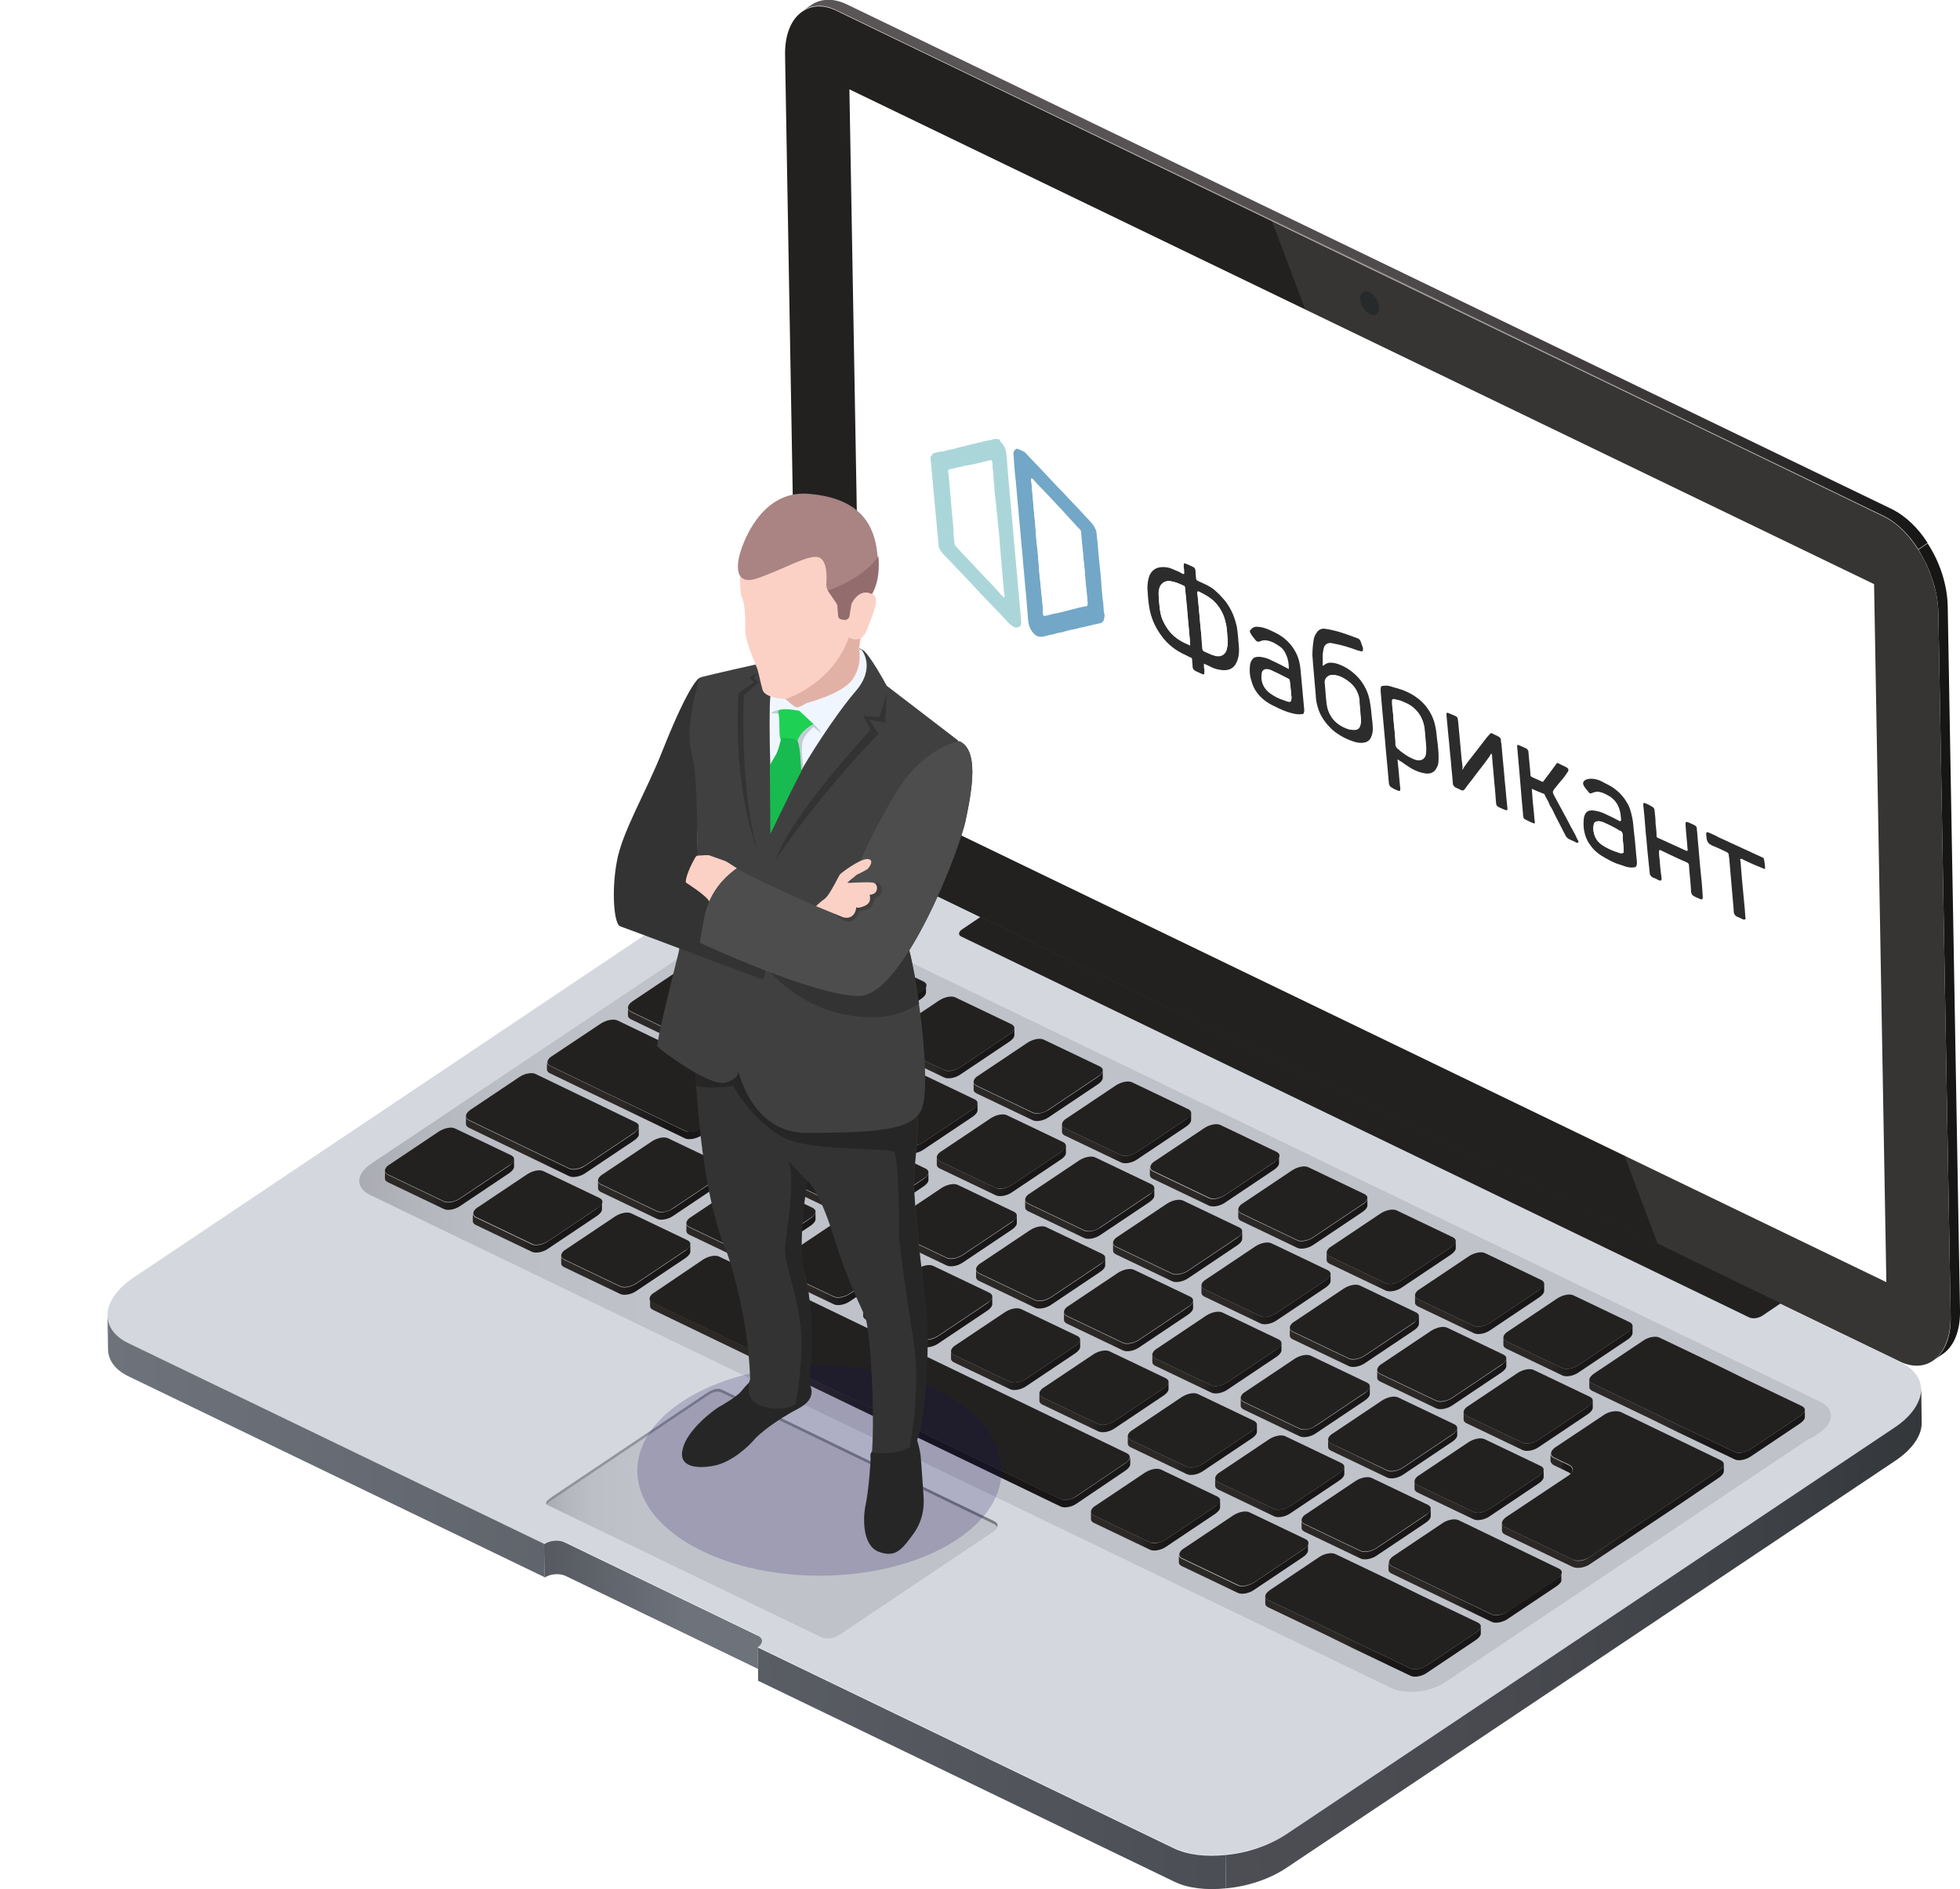 <?xml version="1.0" encoding="UTF-8"?> <!-- Generator: Adobe Illustrator 24.0.0, SVG Export Plug-In . SVG Version: 6.00 Build 0) --> <svg xmlns="http://www.w3.org/2000/svg" xmlns:xlink="http://www.w3.org/1999/xlink" id="Layer_1" x="0px" y="0px" viewBox="0 0 399.2 384.9" style="enable-background:new 0 0 399.2 384.9;" xml:space="preserve"> <style type="text/css"> .st0{fill:#222120;} .st1{fill:#121516;} .st2{fill:#FFFFFF;} .st3{fill:url(#SVGID_1_);} .st4{fill:#161615;} .st5{opacity:0.66;} .st6{fill:#9F9B96;} .st7{filter:url(#Adobe_OpacityMaskFilter);} .st8{filter:url(#Adobe_OpacityMaskFilter_1_);} .st9{mask:url(#SVGID_2_);fill:url(#SVGID_3_);} .st10{opacity:9.000000e-02;fill:url(#SVGID_4_);} .st11{fill:#D4D7DE;} .st12{fill:url(#SVGID_5_);} .st13{fill:url(#SVGID_6_);} .st14{fill:url(#SVGID_7_);} .st15{fill:url(#SVGID_8_);} .st16{fill:url(#SVGID_9_);} .st17{fill:url(#SVGID_10_);} .st18{fill:url(#SVGID_11_);} .st19{fill:url(#SVGID_12_);} .st20{fill:url(#SVGID_13_);} .st21{fill:url(#SVGID_14_);} .st22{fill:url(#SVGID_15_);} .st23{fill:url(#SVGID_16_);} .st24{fill:url(#SVGID_17_);} .st25{fill:url(#SVGID_18_);} .st26{fill:url(#SVGID_19_);} .st27{fill:url(#SVGID_20_);} .st28{fill:url(#SVGID_21_);} .st29{fill:url(#SVGID_22_);} .st30{fill:url(#SVGID_23_);} .st31{fill:url(#SVGID_24_);} .st32{fill:url(#SVGID_25_);} .st33{fill:url(#SVGID_26_);} .st34{fill:url(#SVGID_27_);} .st35{fill:url(#SVGID_28_);} .st36{fill:url(#SVGID_29_);} .st37{fill:url(#SVGID_30_);} .st38{fill:url(#SVGID_31_);} .st39{fill:url(#SVGID_32_);} .st40{fill:url(#SVGID_33_);} .st41{fill:url(#SVGID_34_);} .st42{fill:url(#SVGID_35_);} .st43{fill:url(#SVGID_36_);} .st44{fill:url(#SVGID_37_);} .st45{fill:url(#SVGID_38_);} .st46{fill:url(#SVGID_39_);} .st47{fill:url(#SVGID_40_);} .st48{fill:url(#SVGID_41_);} .st49{fill:url(#SVGID_42_);} .st50{fill:url(#SVGID_43_);} .st51{fill:url(#SVGID_44_);} .st52{fill:url(#SVGID_45_);} .st53{fill:url(#SVGID_46_);} .st54{fill:url(#SVGID_47_);} .st55{fill:url(#SVGID_48_);} .st56{fill:url(#SVGID_49_);} .st57{fill:url(#SVGID_50_);} .st58{fill:url(#SVGID_51_);} .st59{fill:url(#SVGID_52_);} .st60{fill:url(#SVGID_53_);} .st61{fill:url(#SVGID_54_);} .st62{fill:url(#SVGID_55_);} .st63{fill:url(#SVGID_56_);} .st64{fill:url(#SVGID_57_);} .st65{fill:url(#SVGID_58_);} .st66{fill:url(#SVGID_59_);} .st67{fill:url(#SVGID_60_);} .st68{fill:url(#SVGID_61_);} .st69{opacity:0.51;fill:url(#SVGID_62_);} .st70{opacity:0.2;fill:#180D5B;} .st71{fill:#262626;} .st72{fill:#333333;} .st73{fill:#404040;} .st74{fill:#F0F6FF;} .st75{fill:#FCD1C5;} .st76{fill:#4D4D4D;} .st77{fill:#AA8383;} .st78{fill:#C4CCD6;} .st79{fill:#1ED154;} .st80{fill:#17BB4F;} .st81{fill:#E2B1A6;} .st82{fill:#936D6D;} .st83{fill:none;} .st84{fill:#ABD6D9;} .st85{fill:#72A7C7;} .st86{fill:#2C2C2C;} </style> <g> <g> <g> <g> <g> <path class="st0" d="M393.7,277.2L393.7,277.2c-1.9,1.3-4.4,1.4-7.1,0l-213-102.9c-6-2.9-11-11.7-11.2-19.6l-2.5-143.4 c-0.1-4.3,1.3-7.5,3.6-9l0,0c1.9-1.3,4.4-1.4,7.1,0l213,102.9c6,2.9,11,11.7,11.2,19.6l2.5,143.4 C397.3,272.5,395.9,275.7,393.7,277.2z"></path> <path class="st1" d="M280.9,62.7c0,1.2-0.9,1.8-1.9,1.3c-1.1-0.5-2-2-2-3.2c0-1.2,0.9-1.8,1.9-1.3 C280,60.1,280.9,61.5,280.9,62.7z"></path> <polygon class="st2" points="175.5,160.4 173,18.2 381.7,119 384.2,261.2 "></polygon> <g> <linearGradient id="SVGID_1_" gradientUnits="userSpaceOnUse" x1="-6555.029" y1="-220.719" x2="-6328.426" y2="-220.719" gradientTransform="matrix(1.001 -8.724077e-02 1.749494e-02 0.997 6730.516 -285.723)"> <stop offset="0" style="stop-color:#5A5556"></stop> <stop offset="0.314" style="stop-color:#575253"></stop> <stop offset="0.53" style="stop-color:#4E4A4B"></stop> <stop offset="0.717" style="stop-color:#3F3B3C"></stop> <stop offset="0.886" style="stop-color:#292727"></stop> <stop offset="1" style="stop-color:#161515"></stop> </linearGradient> <path class="st3" d="M385.5,103.8L172.5,0.9c-2.7-1.3-5.2-1.2-7.1,0l0,0l-1.9,1.3c1.9-1.3,4.4-1.4,7.1,0l213,102.9 c2.7,1.3,5.2,3.8,7.1,6.8l1.9-1.3C390.7,107.6,388.2,105.2,385.5,103.8z"></path> <path class="st4" d="M390.7,112c2.4,3.8,4,8.4,4.1,12.8l2.5,143.4c0.1,4.3-1.3,7.5-3.6,9l1.9-1.3c2.3-1.5,3.7-4.7,3.6-9 l-2.5-143.4c-0.1-4.4-1.6-9-4.1-12.8L390.7,112z"></path> </g> <g class="st5"> <path class="st6" d="M163.5,2.3c0,0,0.1,0,0.2-0.1c0.1-0.1,0.3-0.2,0.5-0.3c0.5-0.2,1.2-0.5,2.2-0.6c1-0.1,2.3,0.1,3.6,0.7 c1.3,0.6,2.8,1.3,4.4,2.1c6.6,3.2,16,7.7,27.3,13.1C224.3,28,254.4,42.5,284.5,57c30.1,14.6,60.1,29.2,82.7,40.1 c5.6,2.7,10.8,5.3,15.4,7.5c1.2,0.5,2.2,1.1,3.2,1.8c0.9,0.7,1.8,1.5,2.5,2.3c1.5,1.6,2.6,3.3,3.4,4.9 c0.9,1.6,1.5,3.1,1.9,4.5c0.2,0.7,0.4,1.3,0.5,1.9c0.1,0.6,0.2,1.1,0.3,1.6c0.1,1,0.2,1.7,0.2,2.3c0,0.5,0,0.8,0,0.8 s0-0.3,0-0.8c0-0.5-0.1-1.3-0.2-2.3c-0.1-0.5-0.2-1-0.3-1.6c-0.2-0.6-0.3-1.2-0.5-1.9c-0.4-1.4-1.1-2.9-1.9-4.5 c-0.9-1.6-2-3.3-3.5-4.9c-0.7-0.8-1.6-1.6-2.5-2.3c-1-0.7-2-1.3-3.2-1.8c-4.6-2.2-9.8-4.7-15.4-7.4 c-22.6-10.9-52.7-25.4-82.8-39.9c-30.1-14.6-60.1-29.2-82.7-40.1C190.4,11.9,181,7.3,174.4,4.1c-1.6-0.8-3.1-1.5-4.4-2.1 c-1.3-0.6-2.5-0.7-3.6-0.7c-1,0.1-1.8,0.3-2.2,0.6c-0.2,0.1-0.4,0.2-0.5,0.3C163.6,2.2,163.5,2.3,163.5,2.3z"></path> </g> <defs> <filter id="Adobe_OpacityMaskFilter" filterUnits="userSpaceOnUse" x="259" y="44.9" width="138.3" height="233.2"> <feFlood style="flood-color:white;flood-opacity:1" result="back"></feFlood> <feBlend in="SourceGraphic" in2="back" mode="normal"></feBlend> </filter> </defs> <mask maskUnits="userSpaceOnUse" x="259" y="44.9" width="138.3" height="233.2" id="SVGID_2_"> <g class="st7"> <defs> <filter id="Adobe_OpacityMaskFilter_1_" filterUnits="userSpaceOnUse" x="259" y="44.9" width="138.3" height="233.2"> <feFlood style="flood-color:white;flood-opacity:1" result="back"></feFlood> <feBlend in="SourceGraphic" in2="back" mode="normal"></feBlend> </filter> </defs> <mask maskUnits="userSpaceOnUse" x="259" y="44.9" width="138.3" height="233.2" id="SVGID_2_"> </mask> <linearGradient id="SVGID_3_" gradientUnits="userSpaceOnUse" x1="-6460.583" y1="-111.098" x2="-6326.547" y2="-111.098" gradientTransform="matrix(1.001 -8.724077e-02 1.749494e-02 0.997 6730.516 -285.723)"> <stop offset="0" style="stop-color:#808080"></stop> <stop offset="1" style="stop-color:#000000"></stop> </linearGradient> <path class="st9" d="M393.7,277.2c2.3-1.5,3.7-4.7,3.6-9l-2.5-143.4c-0.1-4-1.4-8.3-3.5-11.9c-2.2-3.5-5.2-6.5-8.5-8.1 L259,44.9l59.2,199.2l44.9,21.7l23.5,11.3C389.3,278.5,391.8,278.4,393.7,277.2L393.7,277.2z"></path> </g> </mask> <linearGradient id="SVGID_4_" gradientUnits="userSpaceOnUse" x1="-6387.47" y1="-167.27" x2="-6396.097" y2="-93.692" gradientTransform="matrix(1.001 -8.724077e-02 1.749494e-02 0.997 6730.516 -285.723)"> <stop offset="0" style="stop-color:#FFFFFF"></stop> <stop offset="1" style="stop-color:#FFFFFF"></stop> </linearGradient> <path class="st10" d="M393.7,277.2c2.3-1.5,3.7-4.7,3.6-9l-2.5-143.4c-0.1-4-1.4-8.3-3.5-11.9c-2.2-3.5-5.2-6.5-8.5-8.1 L259,44.9l78.6,208.4l25.5,12.6l23.5,11.3C389.3,278.5,391.8,278.4,393.7,277.2L393.7,277.2z"></path> </g> <path class="st11" d="M391.3,283C391.3,282.9,391.3,282.9,391.3,283c-0.1-2.2-1.5-4.2-4.2-5.5L174.1,174.5 c-6-2.9-16.4-1.6-23.1,2.8L27.3,260.2c-3.6,2.4-5.5,5.3-5.4,7.9c0,0,0,0.1,0,0.1c0.1,2.2,1.5,4.1,4.2,5.4l84.7,40.9l0,0 c1.2-0.8,3-0.9,4.2-0.4l39.3,19c1.2,0.6,1.2,1.7,0,2.4l0,0l84.7,40.9c6,2.9,16.4,1.6,23.1-2.8l123.8-82.8 C389.5,288.4,391.3,285.5,391.3,283z"></path> <path class="st0" d="M356.3,268.4l-160.5-77.6c-0.7-0.3-0.6-1,0.2-1.5l3.7-2.5l163,78.7l-3.7,2.5 C358.1,268.6,357,268.7,356.3,268.4z"></path> <g> <linearGradient id="SVGID_5_" gradientUnits="userSpaceOnUse" x1="-6649.318" y1="-16.976" x2="-6351.163" y2="-16.976" gradientTransform="matrix(1.001 -8.724077e-02 1.749494e-02 0.997 6730.516 -285.723)"> <stop offset="0" style="stop-color:#AAACB2"></stop> <stop offset="4.314800e-02" style="stop-color:#B5B7BE"></stop> <stop offset="0.105" style="stop-color:#BDBFC6"></stop> <stop offset="0.201" style="stop-color:#C0C2C9"></stop> </linearGradient> <path class="st12" d="M75.3,243.4c-3-1.5-2.8-4.3,0.4-6.4l74.6-49.9c0.1-0.1,0.2-0.2,0.4-0.2c0.1-0.1,0.2-0.2,0.4-0.3l0.4-0.3 c3.2-2.2,8.1-2.7,11.1-1.3l208.2,100.6c3,1.5,2.8,4.3-0.4,6.4l-0.4,0.3c-0.5,0.4-1.1,0.7-1.7,0.9l-73.8,49.4 c-3.2,2.2-8.1,2.7-11.1,1.3L75.3,243.4z"></path> </g> <g> <g> <linearGradient id="SVGID_6_" gradientUnits="userSpaceOnUse" x1="-6700.962" y1="-0.342" x2="-6332.784" y2="-0.342" gradientTransform="matrix(1.001 -8.724077e-02 1.749494e-02 0.997 6730.516 -285.723)"> <stop offset="0" style="stop-color:#6E727B"></stop> <stop offset="1" style="stop-color:#34373A"></stop> </linearGradient> <path class="st13" d="M26.1,273.6c-2.7-1.3-4.1-3.3-4.2-5.4c0,0,0-0.1,0-0.1l0.1,6.8c0,0,0,0.1,0,0.1c0.1,2.2,1.5,4.1,4.2,5.4 l84.7,40.9l-0.1-6.8L26.1,273.6z"></path> <linearGradient id="SVGID_7_" gradientUnits="userSpaceOnUse" x1="-6700.962" y1="37.752" x2="-6332.785" y2="37.752" gradientTransform="matrix(1.001 -8.724077e-02 1.749494e-02 0.997 6730.516 -285.723)"> <stop offset="0" style="stop-color:#34373A"></stop> <stop offset="7.696438e-02" style="stop-color:#383B3E"></stop> <stop offset="0.156" style="stop-color:#43464A"></stop> <stop offset="0.235" style="stop-color:#55585F"></stop> <stop offset="0.314" style="stop-color:#6E727B"></stop> </linearGradient> <path class="st14" d="M154.3,333.2l-39.3-19c-1.2-0.6-3.1-0.4-4.2,0.4l0.1,6.8c1.2-0.8,3-0.9,4.2-0.4l39.3,19l-0.1-4.4 C155.5,334.8,155.5,333.7,154.3,333.2z"></path> <linearGradient id="SVGID_8_" gradientUnits="userSpaceOnUse" x1="-6700.962" y1="77.016" x2="-6332.784" y2="77.016" gradientTransform="matrix(1.001 -8.724077e-02 1.749494e-02 0.997 6730.516 -285.723)"> <stop offset="0" style="stop-color:#6E727B"></stop> <stop offset="1" style="stop-color:#34373A"></stop> </linearGradient> <path class="st15" d="M239,376.5l-84.7-40.9l0.1,4.4c0,1.3,0,2.4,0,2.4l84.7,40.9c2.8,1.4,6.6,1.8,10.6,1.4l-0.1-6.8 C245.6,378.3,241.9,377.9,239,376.5z"></path> </g> <linearGradient id="SVGID_9_" gradientUnits="userSpaceOnUse" x1="-6475.775" y1="61.01" x2="-6332.785" y2="61.01" gradientTransform="matrix(1.001 -8.724077e-02 1.749494e-02 0.997 6730.516 -285.723)"> <stop offset="0" style="stop-color:#4C4E54"></stop> <stop offset="0.391" style="stop-color:#484A50"></stop> <stop offset="0.79" style="stop-color:#3D4044"></stop> <stop offset="1" style="stop-color:#34373A"></stop> </linearGradient> <path class="st16" d="M385.9,290.8l-123.8,82.8c-3.6,2.4-8.1,3.9-12.5,4.3l0.1,6.8c4.4-0.4,9-1.9,12.5-4.3L386,297.6 c3.6-2.4,5.5-5.3,5.4-7.9l-0.1-6.8C391.3,285.5,389.5,288.4,385.9,290.8z"></path> </g> <g> <linearGradient id="SVGID_10_" gradientUnits="userSpaceOnUse" x1="-6577.563" y1="-90.185" x2="-6551.379" y2="-89.27" gradientTransform="matrix(1.001 -8.724077e-02 1.749494e-02 0.997 6730.516 -285.723)"> <stop offset="0.356" style="stop-color:#2B2826"></stop> <stop offset="0.446" style="stop-color:#211F1E"></stop> <stop offset="0.574" style="stop-color:#181616"></stop> </linearGradient> <path class="st17" d="M169.7,193.3l-10,6.7c-1.1,0.7-2.5,1-3.3,0.6l-11.5-5.5c-0.3-0.2-0.5-0.4-0.5-0.7l0,1.5 c0,0.3,0.2,0.5,0.5,0.7l11.5,5.5c0.8,0.4,2.3,0.1,3.3-0.6l10-6.7c0.6-0.4,1-0.9,1-1.3l0-1.5 C170.6,192.4,170.3,192.9,169.7,193.3z"></path> <linearGradient id="SVGID_11_" gradientUnits="userSpaceOnUse" x1="-6567.548" y1="-65.175" x2="-6541.365" y2="-64.261" gradientTransform="matrix(1.001 -8.724077e-02 1.749494e-02 0.997 6730.516 -285.723)"> <stop offset="0.356" style="stop-color:#2B2826"></stop> <stop offset="0.446" style="stop-color:#211F1E"></stop> <stop offset="0.574" style="stop-color:#181616"></stop> </linearGradient> <path class="st18" d="M180.1,217.4l-10,6.7c-1.1,0.7-2.5,1-3.3,0.6l-11.5-5.5c-0.3-0.2-0.5-0.4-0.5-0.7l0,1.5 c0,0.3,0.2,0.5,0.5,0.7l11.5,5.5c0.8,0.4,2.3,0.1,3.3-0.6l10-6.7c0.6-0.4,1-0.9,1-1.3l0-1.5 C181.1,216.5,180.8,216.9,180.1,217.4z"></path> <linearGradient id="SVGID_12_" gradientUnits="userSpaceOnUse" x1="-6644.169" y1="-51.73" x2="-6617.985" y2="-50.815" gradientTransform="matrix(1.001 -8.724077e-02 1.749494e-02 0.997 6730.516 -285.723)"> <stop offset="0.356" style="stop-color:#2B2826"></stop> <stop offset="0.446" style="stop-color:#211F1E"></stop> <stop offset="0.574" style="stop-color:#181616"></stop> </linearGradient> <path class="st19" d="M103.7,237.5l-10,6.7c-1.1,0.7-2.5,1-3.3,0.6l-11.5-5.5c-0.3-0.2-0.5-0.4-0.5-0.7l0,1.5 c0,0.3,0.2,0.5,0.5,0.7l11.5,5.5c0.8,0.4,2.3,0.1,3.3-0.6l10-6.7c0.6-0.4,1-0.9,1-1.3l0-1.5C104.6,236.6,104.3,237,103.7,237.5 z"></path> <linearGradient id="SVGID_13_" gradientUnits="userSpaceOnUse" x1="-6626.392" y1="-41.466" x2="-6600.208" y2="-40.552" gradientTransform="matrix(1.001 -8.724077e-02 1.749494e-02 0.997 6730.516 -285.723)"> <stop offset="0.356" style="stop-color:#2B2826"></stop> <stop offset="0.446" style="stop-color:#211F1E"></stop> <stop offset="0.574" style="stop-color:#181616"></stop> </linearGradient> <path class="st20" d="M121.6,246.2l-10,6.7c-1.1,0.7-2.5,1-3.3,0.6l-11.5-5.5c-0.3-0.2-0.5-0.4-0.5-0.7l0,1.5 c0,0.3,0.2,0.5,0.5,0.7l11.5,5.5c0.8,0.4,2.3,0.1,3.3-0.6l10-6.7c0.6-0.4,1-0.9,1-1.3l0-1.5 C122.6,245.2,122.3,245.7,121.6,246.2z"></path> <linearGradient id="SVGID_14_" gradientUnits="userSpaceOnUse" x1="-6591.523" y1="-1.265" x2="-6493.186" y2="2.169" gradientTransform="matrix(1.001 -8.724077e-02 1.749494e-02 0.997 6730.516 -285.723)"> <stop offset="0.356" style="stop-color:#2B2826"></stop> <stop offset="0.446" style="stop-color:#211F1E"></stop> <stop offset="0.574" style="stop-color:#181616"></stop> </linearGradient> <path class="st21" d="M229.2,298.1l-9.9,6.7c-1.1,0.7-2.5,1-3.3,0.6l-83.1-40.1c-0.3-0.2-0.5-0.4-0.5-0.7l0,1.5 c0,0.3,0.2,0.5,0.5,0.7l83.1,40.1c0.8,0.4,2.3,0.1,3.3-0.6l9.9-6.7c0.6-0.4,1-0.9,1-1.3l0-1.5 C230.2,297.2,229.8,297.7,229.2,298.1z"></path> <linearGradient id="SVGID_15_" gradientUnits="userSpaceOnUse" x1="-6611.012" y1="-66.126" x2="-6568.531" y2="-64.642" gradientTransform="matrix(1.001 -8.724077e-02 1.749494e-02 0.997 6730.516 -285.723)"> <stop offset="0.356" style="stop-color:#2B2826"></stop> <stop offset="0.446" style="stop-color:#211F1E"></stop> <stop offset="0.574" style="stop-color:#181616"></stop> </linearGradient> <path class="st22" d="M152.8,223.2l-9.9,6.6c-1.1,0.7-2.6,1-3.4,0.6l-27.6-13.3c-0.3-0.2-0.5-0.4-0.5-0.7l0,1.5 c0,0.3,0.2,0.5,0.5,0.7l27.6,13.3c0.8,0.4,2.3,0.1,3.4-0.6l9.9-6.6c0.6-0.4,1-0.9,1-1.3l0-1.5 C153.8,222.3,153.5,222.8,152.8,223.2z"></path> <linearGradient id="SVGID_16_" gradientUnits="userSpaceOnUse" x1="-6594.318" y1="-77.671" x2="-6559.072" y2="-76.44" gradientTransform="matrix(1.001 -8.724077e-02 1.749494e-02 0.997 6730.516 -285.723)"> <stop offset="0.356" style="stop-color:#2B2826"></stop> <stop offset="0.446" style="stop-color:#211F1E"></stop> <stop offset="0.574" style="stop-color:#181616"></stop> </linearGradient> <path class="st23" d="M162.2,208.7l-10,6.7c-1,0.7-2.5,1-3.3,0.6l-20.5-9.9c-0.3-0.2-0.5-0.4-0.5-0.7l0,1.5 c0,0.3,0.2,0.5,0.5,0.7l20.5,9.9c0.8,0.4,2.3,0.1,3.3-0.6l10-6.7c0.6-0.4,1-0.9,0.9-1.3l0-1.5 C163.1,207.8,162.8,208.3,162.2,208.7z"></path> <linearGradient id="SVGID_17_" gradientUnits="userSpaceOnUse" x1="-6627.623" y1="-58.443" x2="-6592.374" y2="-57.212" gradientTransform="matrix(1.001 -8.724077e-02 1.749494e-02 0.997 6730.516 -285.723)"> <stop offset="0.356" style="stop-color:#2B2826"></stop> <stop offset="0.446" style="stop-color:#211F1E"></stop> <stop offset="0.574" style="stop-color:#181616"></stop> </linearGradient> <path class="st24" d="M129.2,230.8l-10,6.7c-1,0.7-2.5,1-3.3,0.6l-20.5-9.9c-0.3-0.2-0.5-0.4-0.5-0.7l0,1.5 c0,0.3,0.2,0.5,0.5,0.7l20.5,9.9c0.8,0.4,2.3,0.1,3.3-0.6l10-6.7c0.6-0.4,1-0.9,0.9-1.3l0-1.5 C130.1,229.9,129.8,230.3,129.2,230.8z"></path> <linearGradient id="SVGID_18_" gradientUnits="userSpaceOnUse" x1="-6441.72" y1="48.888" x2="-6406.472" y2="50.118" gradientTransform="matrix(1.001 -8.724077e-02 1.749494e-02 0.997 6730.516 -285.723)"> <stop offset="0.356" style="stop-color:#2B2826"></stop> <stop offset="0.446" style="stop-color:#211F1E"></stop> <stop offset="0.574" style="stop-color:#181616"></stop> </linearGradient> <path class="st25" d="M317.1,321.6l-10,6.7c-1,0.7-2.5,1-3.3,0.6l-20.5-9.9c-0.3-0.2-0.5-0.4-0.5-0.7l0,1.5 c0,0.3,0.2,0.5,0.5,0.7l20.5,9.9c0.8,0.4,2.3,0.1,3.3-0.6l10-6.7c0.6-0.4,1-0.9,0.9-1.3l0-1.5 C318.1,320.7,317.8,321.2,317.1,321.6z"></path> <linearGradient id="SVGID_19_" gradientUnits="userSpaceOnUse" x1="-6466.958" y1="55.892" x2="-6423.047" y2="57.426" gradientTransform="matrix(1.001 -8.724077e-02 1.749494e-02 0.997 6730.516 -285.723)"> <stop offset="0.356" style="stop-color:#2B2826"></stop> <stop offset="0.446" style="stop-color:#211F1E"></stop> <stop offset="0.574" style="stop-color:#181616"></stop> </linearGradient> <path class="st26" d="M300.6,332.6l-10,6.7c-1.1,0.7-2.5,1-3.3,0.6l-11.5-5.5l-6.1-3l-11.5-5.5c-0.3-0.2-0.5-0.4-0.5-0.7l0,1.5 c0,0.3,0.2,0.5,0.5,0.7l11.5,5.5l6.1,3l11.5,5.5c0.8,0.4,2.3,0.1,3.3-0.6l10-6.7c0.6-0.4,1-0.9,1-1.3l0-1.5 C301.6,331.7,301.3,332.2,300.6,332.6z"></path> <path class="st0" d="M90.4,244.7l-11.5-5.5c-0.3-0.2-0.5-0.4-0.5-0.7c0-0.4,0.3-0.9,1-1.3l10-6.7c1.1-0.7,2.5-1,3.3-0.6 l11.5,5.5c0.3,0.2,0.5,0.4,0.5,0.7c0,0.4-0.3,0.9-1,1.3l-10,6.7C92.7,244.8,91.2,245.1,90.4,244.7z"></path> <path class="st0" d="M115.9,238l-20.5-9.9c-0.3-0.2-0.5-0.4-0.5-0.7c0-0.4,0.3-0.9,0.9-1.3l10-6.7c1-0.7,2.5-1,3.3-0.6 l20.5,9.9c0.3,0.2,0.5,0.4,0.5,0.7c0,0.4-0.3,0.9-0.9,1.3l-10,6.7C118.1,238.1,116.7,238.4,115.9,238z"></path> <path class="st0" d="M139.6,230.4l-27.6-13.3c-0.3-0.2-0.5-0.4-0.5-0.7c0-0.4,0.3-0.9,1-1.3l9.9-6.6c1.1-0.7,2.6-1,3.4-0.6 l27.6,13.3c0.3,0.2,0.5,0.4,0.5,0.7c0,0.4-0.3,0.9-1,1.3l-9.9,6.6C141.9,230.6,140.4,230.8,139.6,230.4z"></path> <path class="st0" d="M148.9,215.9l-20.5-9.9c-0.3-0.2-0.5-0.4-0.5-0.7c0-0.4,0.3-0.9,0.9-1.3l10-6.7c1-0.7,2.5-1,3.3-0.6 l20.5,9.9c0.3,0.2,0.5,0.4,0.5,0.7c0,0.4-0.3,0.9-0.9,1.3l-10,6.7C151.1,216.1,149.7,216.3,148.9,215.9z"></path> <path class="st0" d="M156.4,200.5l-11.5-5.5c-0.3-0.2-0.5-0.4-0.5-0.7c0-0.4,0.3-0.9,1-1.3l10-6.7c1.1-0.7,2.5-1,3.3-0.6 l11.5,5.5c0.3,0.2,0.5,0.4,0.5,0.7c0,0.4-0.3,0.9-1,1.3l-10,6.7C158.7,200.7,157.2,200.9,156.4,200.5z"></path> <linearGradient id="SVGID_20_" gradientUnits="userSpaceOnUse" x1="-6559.786" y1="-79.886" x2="-6533.602" y2="-78.971" gradientTransform="matrix(1.001 -8.724077e-02 1.749494e-02 0.997 6730.516 -285.723)"> <stop offset="0.356" style="stop-color:#2B2826"></stop> <stop offset="0.446" style="stop-color:#211F1E"></stop> <stop offset="0.574" style="stop-color:#181616"></stop> </linearGradient> <path class="st27" d="M187.6,202l-10,6.7c-1.1,0.7-2.5,1-3.3,0.6l-11.5-5.5c-0.3-0.2-0.5-0.4-0.5-0.7l0,1.5 c0,0.3,0.2,0.5,0.5,0.7l11.5,5.5c0.8,0.4,2.3,0.1,3.3-0.6l10-6.7c0.6-0.4,1-0.9,1-1.3l0-1.5C188.6,201.1,188.3,201.6,187.6,202 z"></path> <path class="st0" d="M174.4,209.3l-11.5-5.5c-0.3-0.2-0.5-0.4-0.5-0.7c0-0.4,0.3-0.9,1-1.3l10-6.7c1.1-0.7,2.5-1,3.3-0.6 l11.5,5.5c0.3,0.2,0.5,0.4,0.5,0.7c0,0.4-0.3,0.9-1,1.3l-10,6.7C176.6,209.4,175.1,209.6,174.4,209.3z"></path> <linearGradient id="SVGID_21_" gradientUnits="userSpaceOnUse" x1="-6542.008" y1="-69.622" x2="-6515.825" y2="-68.708" gradientTransform="matrix(1.001 -8.724077e-02 1.749494e-02 0.997 6730.516 -285.723)"> <stop offset="0.356" style="stop-color:#2B2826"></stop> <stop offset="0.446" style="stop-color:#211F1E"></stop> <stop offset="0.574" style="stop-color:#181616"></stop> </linearGradient> <path class="st28" d="M205.6,210.7l-10,6.7c-1.1,0.7-2.5,1-3.3,0.6l-11.5-5.5c-0.3-0.2-0.5-0.4-0.5-0.7l0,1.5 c0,0.3,0.2,0.5,0.5,0.7l11.5,5.5c0.8,0.4,2.3,0.1,3.3-0.6l10-6.7c0.6-0.4,1-0.9,1-1.3l0-1.5 C206.6,209.8,206.3,210.3,205.6,210.7z"></path> <path class="st0" d="M192.3,218l-11.5-5.5c-0.3-0.2-0.5-0.4-0.5-0.7c0-0.4,0.3-0.9,1-1.3l10-6.7c1.1-0.7,2.5-1,3.3-0.6 l11.5,5.5c0.3,0.2,0.5,0.4,0.5,0.7c0,0.4-0.3,0.9-1,1.3l-10,6.7C194.6,218.1,193.1,218.3,192.3,218z"></path> <linearGradient id="SVGID_22_" gradientUnits="userSpaceOnUse" x1="-6524.231" y1="-59.358" x2="-6498.047" y2="-58.444" gradientTransform="matrix(1.001 -8.724077e-02 1.749494e-02 0.997 6730.516 -285.723)"> <stop offset="0.356" style="stop-color:#2B2826"></stop> <stop offset="0.446" style="stop-color:#211F1E"></stop> <stop offset="0.574" style="stop-color:#181616"></stop> </linearGradient> <path class="st29" d="M223.6,219.4l-10,6.7c-1.1,0.7-2.5,1-3.3,0.6l-11.5-5.5c-0.3-0.2-0.5-0.4-0.5-0.7l0,1.5 c0,0.3,0.2,0.5,0.5,0.7l11.5,5.5c0.8,0.4,2.3,0.1,3.3-0.6l10-6.7c0.6-0.4,1-0.9,1-1.3l0-1.5C224.6,218.5,224.2,219,223.6,219.4 z"></path> <path class="st0" d="M210.3,226.6l-11.5-5.5c-0.3-0.2-0.5-0.4-0.5-0.7c0-0.4,0.3-0.9,1-1.3l10-6.7c1.1-0.7,2.5-1,3.3-0.6 l11.5,5.5c0.3,0.2,0.5,0.4,0.5,0.7c0,0.4-0.3,0.9-1,1.3l-10,6.7C212.6,226.8,211.1,227,210.3,226.6z"></path> <linearGradient id="SVGID_23_" gradientUnits="userSpaceOnUse" x1="-6488.677" y1="-38.831" x2="-6462.493" y2="-37.917" gradientTransform="matrix(1.001 -8.724077e-02 1.749494e-02 0.997 6730.516 -285.723)"> <stop offset="0.356" style="stop-color:#2B2826"></stop> <stop offset="0.446" style="stop-color:#211F1E"></stop> <stop offset="0.574" style="stop-color:#181616"></stop> </linearGradient> <path class="st30" d="M259.5,236.8l-10,6.7c-1.1,0.7-2.5,1-3.3,0.6l-11.5-5.5c-0.3-0.2-0.5-0.4-0.5-0.7l0,1.5 c0,0.3,0.2,0.5,0.5,0.7l11.5,5.5c0.8,0.4,2.3,0.1,3.3-0.6l10-6.7c0.6-0.4,1-0.9,1-1.3l0-1.5 C260.5,235.9,260.2,236.3,259.5,236.8z"></path> <path class="st0" d="M246.3,244l-11.5-5.5c-0.3-0.2-0.5-0.4-0.5-0.7c0-0.4,0.3-0.9,1-1.3l10-6.7c1.1-0.7,2.5-1,3.3-0.6 l11.5,5.5c0.3,0.2,0.5,0.4,0.5,0.7c0,0.4-0.3,0.9-1,1.3l-10,6.7C248.5,244.1,247.1,244.4,246.3,244z"></path> <linearGradient id="SVGID_24_" gradientUnits="userSpaceOnUse" x1="-6470.899" y1="-28.638" x2="-6444.715" y2="-27.723" gradientTransform="matrix(1.001 -8.724077e-02 1.749494e-02 0.997 6730.516 -285.723)"> <stop offset="0.356" style="stop-color:#2B2826"></stop> <stop offset="0.446" style="stop-color:#211F1E"></stop> <stop offset="0.574" style="stop-color:#181616"></stop> </linearGradient> <path class="st31" d="M277.5,245.4l-10,6.7c-1.1,0.7-2.5,1-3.3,0.6l-11.5-5.5c-0.3-0.2-0.5-0.4-0.5-0.7l0,1.5 c0,0.3,0.2,0.5,0.5,0.7l11.5,5.5c0.8,0.4,2.3,0.1,3.3-0.6l10-6.7c0.6-0.4,1-0.9,1-1.3l0-1.5C278.5,244.5,278.2,245,277.5,245.4 z"></path> <path class="st0" d="M264.2,252.6l-11.5-5.5c-0.3-0.2-0.5-0.4-0.5-0.7c0-0.4,0.3-0.9,1-1.3l10-6.7c1.1-0.7,2.5-1,3.3-0.6 l11.5,5.5c0.3,0.2,0.5,0.4,0.5,0.7c0,0.4-0.3,0.9-1,1.3l-10,6.7C266.5,252.7,265,253,264.2,252.6z"></path> <linearGradient id="SVGID_25_" gradientUnits="userSpaceOnUse" x1="-6496.44" y1="-24.085" x2="-6470.256" y2="-23.171" gradientTransform="matrix(1.001 -8.724077e-02 1.749494e-02 0.997 6730.516 -285.723)"> <stop offset="0.356" style="stop-color:#2B2826"></stop> <stop offset="0.446" style="stop-color:#211F1E"></stop> <stop offset="0.574" style="stop-color:#181616"></stop> </linearGradient> <path class="st32" d="M252,252.2l-10,6.7c-1.1,0.7-2.5,1-3.3,0.6l-11.5-5.5c-0.3-0.2-0.5-0.4-0.5-0.7l0,1.5 c0,0.3,0.2,0.5,0.5,0.7l11.5,5.5c0.8,0.4,2.3,0.1,3.3-0.6l10-6.7c0.6-0.4,1-0.9,1-1.3l0-1.5C253,251.2,252.7,251.7,252,252.2z"></path> <path class="st0" d="M238.7,259.4l-11.5-5.5c-0.3-0.2-0.5-0.4-0.5-0.7c0-0.4,0.3-0.9,1-1.3l10-6.7c1.1-0.7,2.5-1,3.3-0.6 l11.5,5.5c0.3,0.2,0.5,0.4,0.5,0.7c0,0.4-0.3,0.9-1,1.3l-10,6.7C241,259.5,239.5,259.8,238.7,259.4z"></path> <linearGradient id="SVGID_26_" gradientUnits="userSpaceOnUse" x1="-6506.667" y1="-10.833" x2="-6480.483" y2="-9.919" gradientTransform="matrix(1.001 -8.724077e-02 1.749494e-02 0.997 6730.516 -285.723)"> <stop offset="0.356" style="stop-color:#2B2826"></stop> <stop offset="0.446" style="stop-color:#211F1E"></stop> <stop offset="0.574" style="stop-color:#181616"></stop> </linearGradient> <path class="st33" d="M242,266.3l-10,6.7c-1.1,0.7-2.5,1-3.3,0.6l-11.5-5.5c-0.3-0.2-0.5-0.4-0.5-0.7l0,1.5 c0,0.3,0.2,0.5,0.5,0.7l11.5,5.5c0.8,0.4,2.3,0.1,3.3-0.6l10-6.7c0.6-0.4,1-0.9,1-1.3l0-1.5C243,265.4,242.7,265.8,242,266.3z"></path> <path class="st0" d="M228.7,273.5l-11.5-5.5c-0.3-0.2-0.5-0.4-0.5-0.7c0-0.4,0.3-0.9,1-1.3l10-6.7c1.1-0.7,2.5-1,3.3-0.6 l11.5,5.5c0.3,0.2,0.5,0.4,0.5,0.7c0,0.4-0.3,0.9-1,1.3l-10,6.7C231,273.6,229.5,273.9,228.7,273.5z"></path> <linearGradient id="SVGID_27_" gradientUnits="userSpaceOnUse" x1="-6511.965" y1="5.335" x2="-6485.782" y2="6.25" gradientTransform="matrix(1.001 -8.724077e-02 1.749494e-02 0.997 6730.516 -285.723)"> <stop offset="0.356" style="stop-color:#2B2826"></stop> <stop offset="0.446" style="stop-color:#211F1E"></stop> <stop offset="0.574" style="stop-color:#181616"></stop> </linearGradient> <path class="st34" d="M237,282.8l-10,6.7c-1.1,0.7-2.5,1-3.3,0.6l-11.5-5.5c-0.3-0.2-0.5-0.4-0.5-0.7l0,1.5 c0,0.3,0.2,0.5,0.5,0.7l11.5,5.5c0.8,0.4,2.3,0.1,3.3-0.6l10-6.7c0.6-0.4,1-0.9,1-1.3l0-1.5C238,281.9,237.6,282.4,237,282.8z"></path> <path class="st0" d="M223.7,290.1l-11.5-5.5c-0.3-0.2-0.5-0.4-0.5-0.7c0-0.4,0.3-0.9,1-1.3l10-6.7c1.1-0.7,2.5-1,3.3-0.6 l11.5,5.5c0.3,0.2,0.5,0.4,0.5,0.7c0,0.4-0.3,0.9-1,1.3l-10,6.7C226,290.2,224.5,290.5,223.7,290.1z"></path> <linearGradient id="SVGID_28_" gradientUnits="userSpaceOnUse" x1="-6501.951" y1="30.345" x2="-6475.767" y2="31.259" gradientTransform="matrix(1.001 -8.724077e-02 1.749494e-02 0.997 6730.516 -285.723)"> <stop offset="0.356" style="stop-color:#2B2826"></stop> <stop offset="0.446" style="stop-color:#211F1E"></stop> <stop offset="0.574" style="stop-color:#181616"></stop> </linearGradient> <path class="st35" d="M247.5,306.9l-10,6.7c-1.1,0.7-2.5,1-3.3,0.6l-11.5-5.5c-0.3-0.2-0.5-0.4-0.5-0.7l0,1.5 c0,0.3,0.2,0.5,0.5,0.7l11.5,5.5c0.8,0.4,2.3,0.1,3.3-0.6l10-6.7c0.6-0.4,1-0.9,1-1.3l0-1.5C248.4,306,248.1,306.5,247.5,306.9 z"></path> <path class="st0" d="M234.2,314.2l-11.5-5.5c-0.3-0.2-0.5-0.4-0.5-0.7c0-0.4,0.3-0.9,1-1.3l10-6.7c1.1-0.7,2.5-1,3.3-0.6 l11.5,5.5c0.3,0.2,0.5,0.4,0.5,0.7c0,0.4-0.3,0.9-1,1.3l-10,6.7C236.5,314.3,235,314.5,234.2,314.2z"></path> <linearGradient id="SVGID_29_" gradientUnits="userSpaceOnUse" x1="-6494.188" y1="15.599" x2="-6468.004" y2="16.514" gradientTransform="matrix(1.001 -8.724077e-02 1.749494e-02 0.997 6730.516 -285.723)"> <stop offset="0.356" style="stop-color:#2B2826"></stop> <stop offset="0.446" style="stop-color:#211F1E"></stop> <stop offset="0.574" style="stop-color:#181616"></stop> </linearGradient> <path class="st36" d="M255,291.5l-10,6.7c-1.1,0.7-2.5,1-3.3,0.6l-11.5-5.5c-0.3-0.2-0.5-0.4-0.5-0.7l0,1.5 c0,0.3,0.2,0.5,0.5,0.7l11.5,5.5c0.8,0.4,2.3,0.1,3.3-0.6l10-6.7c0.6-0.4,1-0.9,1-1.3l0-1.5C255.9,290.6,255.6,291.1,255,291.5 z"></path> <path class="st0" d="M241.7,298.8l-11.5-5.5c-0.3-0.2-0.5-0.4-0.5-0.7c0-0.4,0.3-0.9,1-1.3l10-6.7c1.1-0.7,2.5-1,3.3-0.6 l11.5,5.5c0.3,0.2,0.5,0.4,0.5,0.7c0,0.4-0.3,0.9-1,1.3l-10,6.7C244,298.9,242.5,299.2,241.7,298.8z"></path> <linearGradient id="SVGID_30_" gradientUnits="userSpaceOnUse" x1="-6488.89" y1="-0.569" x2="-6462.706" y2="0.345" gradientTransform="matrix(1.001 -8.724077e-02 1.749494e-02 0.997 6730.516 -285.723)"> <stop offset="0.356" style="stop-color:#2B2826"></stop> <stop offset="0.446" style="stop-color:#211F1E"></stop> <stop offset="0.574" style="stop-color:#181616"></stop> </linearGradient> <path class="st37" d="M260,274.9l-10,6.7c-1.1,0.7-2.5,1-3.3,0.6l-11.5-5.5c-0.3-0.2-0.5-0.4-0.5-0.7l0,1.5 c0,0.3,0.2,0.5,0.5,0.7l11.5,5.5c0.8,0.4,2.3,0.1,3.3-0.6l10-6.7c0.6-0.4,1-0.9,1-1.3l0-1.5C261,274,260.6,274.5,260,274.9z"></path> <path class="st0" d="M246.7,282.2l-11.5-5.5c-0.3-0.2-0.5-0.4-0.5-0.7c0-0.4,0.3-0.9,1-1.3l10-6.7c1.1-0.7,2.5-1,3.3-0.6 l11.5,5.5c0.3,0.2,0.5,0.4,0.5,0.7c0,0.4-0.3,0.9-1,1.3l-10,6.7C249,282.3,247.5,282.6,246.7,282.2z"></path> <linearGradient id="SVGID_31_" gradientUnits="userSpaceOnUse" x1="-6478.662" y1="-13.822" x2="-6452.479" y2="-12.907" gradientTransform="matrix(1.001 -8.724077e-02 1.749494e-02 0.997 6730.516 -285.723)"> <stop offset="0.356" style="stop-color:#2B2826"></stop> <stop offset="0.446" style="stop-color:#211F1E"></stop> <stop offset="0.574" style="stop-color:#181616"></stop> </linearGradient> <path class="st38" d="M270,260.8l-10,6.7c-1.1,0.7-2.5,1-3.3,0.6l-11.5-5.5c-0.3-0.2-0.5-0.4-0.5-0.7l0,1.5 c0,0.3,0.2,0.5,0.5,0.7l11.5,5.5c0.8,0.4,2.3,0.1,3.3-0.6l10-6.7c0.6-0.4,1-0.9,1-1.3l0-1.5C271,259.9,270.6,260.4,270,260.8z"></path> <path class="st0" d="M256.7,268.1l-11.5-5.5c-0.3-0.2-0.5-0.4-0.5-0.7c0-0.4,0.3-0.9,1-1.3l10-6.7c1.1-0.7,2.5-1,3.3-0.6 l11.5,5.5c0.3,0.2,0.5,0.4,0.5,0.7c0,0.4-0.3,0.9-1,1.3l-10,6.7C259,268.2,257.5,268.5,256.7,268.1z"></path> <linearGradient id="SVGID_32_" gradientUnits="userSpaceOnUse" x1="-6453.122" y1="-18.304" x2="-6426.939" y2="-17.389" gradientTransform="matrix(1.001 -8.724077e-02 1.749494e-02 0.997 6730.516 -285.723)"> <stop offset="0.356" style="stop-color:#2B2826"></stop> <stop offset="0.446" style="stop-color:#211F1E"></stop> <stop offset="0.574" style="stop-color:#181616"></stop> </linearGradient> <path class="st39" d="M295.5,254.1l-10,6.7c-1.1,0.7-2.5,1-3.3,0.6l-11.5-5.5c-0.3-0.2-0.5-0.4-0.5-0.7l0,1.5 c0,0.3,0.2,0.5,0.5,0.7l11.5,5.5c0.8,0.4,2.3,0.1,3.3-0.6l10-6.7c0.6-0.4,1-0.9,1-1.3l0-1.5 C296.5,253.2,296.1,253.7,295.5,254.1z"></path> <path class="st0" d="M282.2,261.4l-11.5-5.5c-0.3-0.2-0.5-0.4-0.5-0.7c0-0.4,0.3-0.9,1-1.3l10-6.7c1.1-0.7,2.5-1,3.3-0.6 l11.5,5.5c0.3,0.2,0.5,0.4,0.5,0.7c0,0.4-0.3,0.9-1,1.3l-10,6.7C284.5,261.5,283,261.8,282.2,261.4z"></path> <linearGradient id="SVGID_33_" gradientUnits="userSpaceOnUse" x1="-6460.885" y1="-3.628" x2="-6434.701" y2="-2.714" gradientTransform="matrix(1.001 -8.724077e-02 1.749494e-02 0.997 6730.516 -285.723)"> <stop offset="0.356" style="stop-color:#2B2826"></stop> <stop offset="0.446" style="stop-color:#211F1E"></stop> <stop offset="0.574" style="stop-color:#181616"></stop> </linearGradient> <path class="st40" d="M288,269.5l-10,6.7c-1.1,0.7-2.5,1-3.3,0.6l-11.5-5.5c-0.3-0.2-0.5-0.4-0.5-0.7l0,1.5 c0,0.3,0.2,0.5,0.5,0.7l11.5,5.5c0.8,0.4,2.3,0.1,3.3-0.6l10-6.7c0.6-0.4,1-0.9,1-1.3l0-1.5C288.9,268.5,288.6,269,288,269.5z"></path> <path class="st0" d="M274.7,276.7l-11.5-5.5c-0.3-0.2-0.5-0.4-0.5-0.7c0-0.4,0.3-0.9,1-1.3l10-6.7c1.1-0.7,2.5-1,3.3-0.6 l11.5,5.5c0.3,0.2,0.5,0.4,0.5,0.7c0,0.4-0.3,0.9-1,1.3l-10,6.7C277,276.8,275.5,277.1,274.7,276.7z"></path> <linearGradient id="SVGID_34_" gradientUnits="userSpaceOnUse" x1="-6471.112" y1="9.854" x2="-6444.929" y2="10.769" gradientTransform="matrix(1.001 -8.724077e-02 1.749494e-02 0.997 6730.516 -285.723)"> <stop offset="0.356" style="stop-color:#2B2826"></stop> <stop offset="0.446" style="stop-color:#211F1E"></stop> <stop offset="0.574" style="stop-color:#181616"></stop> </linearGradient> <path class="st41" d="M278,283.8l-10,6.7c-1.1,0.7-2.5,1-3.3,0.6l-11.5-5.5c-0.3-0.2-0.5-0.4-0.5-0.7l0,1.5 c0,0.3,0.2,0.5,0.5,0.7l11.5,5.5c0.8,0.4,2.3,0.1,3.3-0.6l10-6.7c0.6-0.4,1-0.9,1-1.3l0-1.5C278.9,282.9,278.6,283.4,278,283.8 z"></path> <path class="st0" d="M264.7,291l-11.5-5.5c-0.3-0.2-0.5-0.4-0.5-0.7c0-0.4,0.3-0.9,1-1.3l10-6.7c1.1-0.7,2.5-1,3.3-0.6 l11.5,5.5c0.3,0.2,0.5,0.4,0.5,0.7c0,0.4-0.3,0.9-1,1.3l-10,6.7C267,291.2,265.5,291.4,264.7,291z"></path> <linearGradient id="SVGID_35_" gradientUnits="userSpaceOnUse" x1="-6476.568" y1="25.772" x2="-6450.384" y2="26.687" gradientTransform="matrix(1.001 -8.724077e-02 1.749494e-02 0.997 6730.516 -285.723)"> <stop offset="0.356" style="stop-color:#2B2826"></stop> <stop offset="0.446" style="stop-color:#211F1E"></stop> <stop offset="0.574" style="stop-color:#181616"></stop> </linearGradient> <path class="st42" d="M272.8,300.1l-10,6.7c-1.1,0.7-2.5,1-3.3,0.6l-11.5-5.5c-0.3-0.2-0.5-0.4-0.5-0.7l0,1.5 c0,0.3,0.2,0.5,0.5,0.7l11.5,5.5c0.8,0.4,2.3,0.1,3.3-0.6l10-6.7c0.6-0.4,1-0.9,1-1.3l0-1.5 C273.8,299.2,273.4,299.7,272.8,300.1z"></path> <path class="st0" d="M259.5,307.4l-11.5-5.5c-0.3-0.2-0.5-0.4-0.5-0.7c0-0.4,0.3-0.9,1-1.3l10-6.7c1.1-0.7,2.5-1,3.3-0.6 l11.5,5.5c0.3,0.2,0.5,0.4,0.5,0.7c0,0.4-0.3,0.9-1,1.3l-10,6.7C261.8,307.5,260.3,307.8,259.5,307.4z"></path> <linearGradient id="SVGID_36_" gradientUnits="userSpaceOnUse" x1="-6484.174" y1="40.679" x2="-6457.99" y2="41.593" gradientTransform="matrix(1.001 -8.724077e-02 1.749494e-02 0.997 6730.516 -285.723)"> <stop offset="0.356" style="stop-color:#2B2826"></stop> <stop offset="0.446" style="stop-color:#211F1E"></stop> <stop offset="0.574" style="stop-color:#181616"></stop> </linearGradient> <path class="st43" d="M265.4,315.7l-10,6.7c-1.1,0.7-2.5,1-3.3,0.6l-11.5-5.5c-0.3-0.2-0.5-0.4-0.5-0.7l0,1.5 c0,0.3,0.2,0.5,0.5,0.7l11.5,5.5c0.8,0.4,2.3,0.1,3.3-0.6l10-6.7c0.6-0.4,1-0.9,1-1.3l0-1.5 C266.4,314.8,266.1,315.3,265.4,315.7z"></path> <path class="st0" d="M252.2,322.9l-11.5-5.5c-0.3-0.2-0.5-0.4-0.5-0.7c0-0.4,0.3-0.9,1-1.3l10-6.7c1.1-0.7,2.5-1,3.3-0.6 l11.5,5.5c0.3,0.2,0.5,0.4,0.5,0.7c0,0.4-0.3,0.9-1,1.3l-10,6.7C254.4,323,252.9,323.3,252.2,322.9z"></path> <linearGradient id="SVGID_37_" gradientUnits="userSpaceOnUse" x1="-6459.157" y1="35.824" x2="-6432.973" y2="36.739" gradientTransform="matrix(1.001 -8.724077e-02 1.749494e-02 0.997 6730.516 -285.723)"> <stop offset="0.356" style="stop-color:#2B2826"></stop> <stop offset="0.446" style="stop-color:#211F1E"></stop> <stop offset="0.574" style="stop-color:#181616"></stop> </linearGradient> <path class="st44" d="M290.4,308.7l-10,6.7c-1.1,0.7-2.5,1-3.3,0.6l-11.5-5.5c-0.3-0.2-0.5-0.4-0.5-0.7l0,1.5 c0,0.3,0.2,0.5,0.5,0.7l11.5,5.5c0.8,0.4,2.3,0.1,3.3-0.6l10-6.7c0.6-0.4,1-0.9,1-1.3l0-1.5C291.4,307.7,291,308.2,290.4,308.7 z"></path> <path class="st0" d="M277.1,315.9l-11.5-5.5c-0.3-0.2-0.5-0.4-0.5-0.7c0-0.4,0.3-0.9,1-1.3l10-6.7c1.1-0.7,2.5-1,3.3-0.6 l11.5,5.5c0.3,0.2,0.5,0.4,0.5,0.7c0,0.4-0.3,0.9-1,1.3l-10,6.7C279.4,316,277.9,316.3,277.1,315.9z"></path> <linearGradient id="SVGID_38_" gradientUnits="userSpaceOnUse" x1="-6453.492" y1="19.903" x2="-6427.308" y2="20.817" gradientTransform="matrix(1.001 -8.724077e-02 1.749494e-02 0.997 6730.516 -285.723)"> <stop offset="0.356" style="stop-color:#2B2826"></stop> <stop offset="0.446" style="stop-color:#211F1E"></stop> <stop offset="0.574" style="stop-color:#181616"></stop> </linearGradient> <path class="st45" d="M295.8,292.3l-10,6.7c-1.1,0.7-2.5,1-3.3,0.6L271,294c-0.3-0.2-0.5-0.4-0.5-0.7l0,1.5 c0,0.3,0.2,0.5,0.5,0.7l11.5,5.5c0.8,0.4,2.3,0.1,3.3-0.6l10-6.7c0.6-0.4,1-0.9,1-1.3l0-1.5 C296.8,291.4,296.4,291.9,295.8,292.3z"></path> <path class="st0" d="M282.5,299.5L271,294c-0.3-0.2-0.5-0.4-0.5-0.7c0-0.4,0.3-0.9,1-1.3l10-6.7c1.1-0.7,2.5-1,3.3-0.6 l11.5,5.5c0.3,0.2,0.5,0.4,0.5,0.7c0,0.4-0.3,0.9-1,1.3l-10,6.7C284.8,299.6,283.3,299.9,282.5,299.5z"></path> <linearGradient id="SVGID_39_" gradientUnits="userSpaceOnUse" x1="-6443.265" y1="6.545" x2="-6417.081" y2="7.459" gradientTransform="matrix(1.001 -8.724077e-02 1.749494e-02 0.997 6730.516 -285.723)"> <stop offset="0.356" style="stop-color:#2B2826"></stop> <stop offset="0.446" style="stop-color:#211F1E"></stop> <stop offset="0.574" style="stop-color:#181616"></stop> </linearGradient> <path class="st46" d="M305.8,278.1l-10,6.7c-1.1,0.7-2.5,1-3.3,0.6l-11.5-5.5c-0.3-0.2-0.5-0.4-0.5-0.7l0,1.5 c0,0.3,0.2,0.5,0.5,0.7l11.5,5.5c0.8,0.4,2.3,0.1,3.3-0.6l10-6.7c0.6-0.4,1-0.9,1-1.3l0-1.5 C306.8,277.2,306.4,277.6,305.8,278.1z"></path> <path class="st0" d="M292.5,285.3l-11.5-5.5c-0.3-0.2-0.5-0.4-0.5-0.7c0-0.4,0.3-0.9,1-1.3l10-6.7c1.1-0.7,2.5-1,3.3-0.6 l11.5,5.5c0.3,0.2,0.5,0.4,0.5,0.7c0,0.4-0.3,0.9-1,1.3l-10,6.7C294.8,285.4,293.3,285.7,292.5,285.3z"></path> <linearGradient id="SVGID_40_" gradientUnits="userSpaceOnUse" x1="-6435.345" y1="-8.04" x2="-6409.161" y2="-7.126" gradientTransform="matrix(1.001 -8.724077e-02 1.749494e-02 0.997 6730.516 -285.723)"> <stop offset="0.356" style="stop-color:#2B2826"></stop> <stop offset="0.446" style="stop-color:#211F1E"></stop> <stop offset="0.574" style="stop-color:#181616"></stop> </linearGradient> <path class="st47" d="M313.5,262.8l-10,6.7c-1.1,0.7-2.5,1-3.3,0.6l-11.5-5.5c-0.3-0.2-0.5-0.4-0.5-0.7l0,1.5 c0,0.3,0.2,0.5,0.5,0.7l11.5,5.5c0.8,0.4,2.3,0.1,3.3-0.6l10-6.7c0.6-0.4,1-0.9,1-1.3l0-1.5 C314.4,261.9,314.1,262.4,313.5,262.8z"></path> <path class="st0" d="M300.2,270.1l-11.5-5.5c-0.3-0.2-0.5-0.4-0.5-0.7c0-0.4,0.3-0.9,1-1.3l10-6.7c1.1-0.7,2.5-1,3.3-0.6 l11.5,5.5c0.3,0.2,0.5,0.4,0.5,0.7c0,0.4-0.3,0.9-1,1.3l-10,6.7C302.5,270.2,301,270.5,300.2,270.1z"></path> <linearGradient id="SVGID_41_" gradientUnits="userSpaceOnUse" x1="-6417.568" y1="2.153" x2="-6391.384" y2="3.068" gradientTransform="matrix(1.001 -8.724077e-02 1.749494e-02 0.997 6730.516 -285.723)"> <stop offset="0.356" style="stop-color:#2B2826"></stop> <stop offset="0.446" style="stop-color:#211F1E"></stop> <stop offset="0.574" style="stop-color:#181616"></stop> </linearGradient> <path class="st48" d="M331.5,271.4l-10,6.7c-1.1,0.7-2.5,1-3.3,0.6l-11.5-5.5c-0.3-0.2-0.5-0.4-0.5-0.7l0,1.5 c0,0.3,0.2,0.5,0.5,0.7l11.5,5.5c0.8,0.4,2.3,0.1,3.3-0.6l10-6.7c0.6-0.4,1-0.9,1-1.3l0-1.5C332.4,270.5,332.1,271,331.5,271.4 z"></path> <path class="st0" d="M318.2,278.7l-11.5-5.5c-0.3-0.2-0.5-0.4-0.5-0.7c0-0.4,0.3-0.9,1-1.3l10-6.7c1.1-0.7,2.5-1,3.3-0.6 l11.5,5.5c0.3,0.2,0.5,0.4,0.5,0.7c0,0.4-0.3,0.9-1,1.3l-10,6.7C320.4,278.8,319,279.1,318.2,278.7z"></path> <linearGradient id="SVGID_42_" gradientUnits="userSpaceOnUse" x1="-6425.854" y1="16.667" x2="-6399.67" y2="17.581" gradientTransform="matrix(1.001 -8.724077e-02 1.749494e-02 0.997 6730.516 -285.723)"> <stop offset="0.356" style="stop-color:#2B2826"></stop> <stop offset="0.446" style="stop-color:#211F1E"></stop> <stop offset="0.574" style="stop-color:#181616"></stop> </linearGradient> <path class="st49" d="M323.4,286.6l-10,6.7c-1.1,0.7-2.5,1-3.3,0.6l-11.5-5.5c-0.3-0.2-0.5-0.4-0.5-0.7l0,1.5 c0,0.3,0.2,0.5,0.5,0.7l11.5,5.5c0.8,0.4,2.3,0.1,3.3-0.6l10-6.7c0.6-0.4,1-0.9,1-1.3l0-1.5C324.4,285.7,324,286.2,323.4,286.6 z"></path> <path class="st0" d="M310.1,293.9l-11.5-5.5c-0.3-0.2-0.5-0.4-0.5-0.7c0-0.4,0.3-0.9,1-1.3l10-6.7c1.1-0.7,2.5-1,3.3-0.6 l11.5,5.5c0.3,0.2,0.5,0.4,0.5,0.7c0,0.4-0.3,0.9-1,1.3l-10,6.7C312.4,294,310.9,294.3,310.1,293.9z"></path> <linearGradient id="SVGID_43_" gradientUnits="userSpaceOnUse" x1="-6436.082" y1="29.92" x2="-6409.898" y2="30.834" gradientTransform="matrix(1.001 -8.724077e-02 1.749494e-02 0.997 6730.516 -285.723)"> <stop offset="0.356" style="stop-color:#2B2826"></stop> <stop offset="0.446" style="stop-color:#211F1E"></stop> <stop offset="0.574" style="stop-color:#181616"></stop> </linearGradient> <path class="st50" d="M313.4,300.7l-10,6.7c-1.1,0.7-2.5,1-3.3,0.6l-11.5-5.5c-0.3-0.2-0.5-0.4-0.5-0.7l0,1.5 c0,0.3,0.2,0.5,0.5,0.7l11.5,5.5c0.8,0.4,2.3,0.1,3.3-0.6l10-6.7c0.6-0.4,1-0.9,1-1.3l0-1.5C314.4,299.8,314,300.3,313.4,300.7 z"></path> <path class="st0" d="M300.1,308l-11.5-5.5c-0.3-0.2-0.5-0.4-0.5-0.7c0-0.4,0.3-0.9,1-1.3l10-6.7c1.1-0.7,2.5-1,3.3-0.6 l11.5,5.5c0.3,0.2,0.5,0.4,0.5,0.7c0,0.4-0.3,0.9-1,1.3l-10,6.7C302.4,308.1,300.9,308.4,300.1,308z"></path> <linearGradient id="SVGID_44_" gradientUnits="userSpaceOnUse" x1="-6506.454" y1="-49.137" x2="-6480.27" y2="-48.223" gradientTransform="matrix(1.001 -8.724077e-02 1.749494e-02 0.997 6730.516 -285.723)"> <stop offset="0.356" style="stop-color:#2B2826"></stop> <stop offset="0.446" style="stop-color:#211F1E"></stop> <stop offset="0.574" style="stop-color:#181616"></stop> </linearGradient> <path class="st51" d="M241.6,228l-10,6.7c-1.1,0.7-2.5,1-3.3,0.6l-11.5-5.5c-0.3-0.2-0.5-0.4-0.5-0.7l0,1.5 c0,0.3,0.2,0.5,0.5,0.7l11.5,5.5c0.8,0.4,2.3,0.1,3.3-0.6l10-6.7c0.6-0.4,1-0.9,1-1.3l0-1.5C242.5,227.1,242.2,227.6,241.6,228 z"></path> <path class="st0" d="M228.3,235.3l-11.5-5.5c-0.3-0.2-0.5-0.4-0.5-0.7c0-0.4,0.3-0.9,1-1.3l10-6.7c1.1-0.7,2.5-1,3.3-0.6 l11.5,5.5c0.3,0.2,0.5,0.4,0.5,0.7c0,0.4-0.3,0.9-1,1.3l-10,6.7C230.6,235.4,229.1,235.7,228.3,235.3z"></path> <linearGradient id="SVGID_45_" gradientUnits="userSpaceOnUse" x1="-6531.994" y1="-44.683" x2="-6505.81" y2="-43.769" gradientTransform="matrix(1.001 -8.724077e-02 1.749494e-02 0.997 6730.516 -285.723)"> <stop offset="0.356" style="stop-color:#2B2826"></stop> <stop offset="0.446" style="stop-color:#211F1E"></stop> <stop offset="0.574" style="stop-color:#181616"></stop> </linearGradient> <path class="st52" d="M216.1,234.7l-10,6.7c-1.1,0.7-2.5,1-3.3,0.6l-11.5-5.5c-0.3-0.2-0.5-0.4-0.5-0.7l0,1.5 c0,0.3,0.2,0.5,0.5,0.7l11.5,5.5c0.8,0.4,2.3,0.1,3.3-0.6l10-6.7c0.6-0.4,1-0.9,1-1.3l0-1.5C217,233.8,216.7,234.3,216.1,234.7 z"></path> <path class="st0" d="M202.8,242l-11.5-5.5c-0.3-0.2-0.5-0.4-0.5-0.7c0-0.4,0.3-0.9,1-1.3l10-6.7c1.1-0.7,2.5-1,3.3-0.6 l11.5,5.5c0.3,0.2,0.5,0.4,0.5,0.7c0,0.4-0.3,0.9-1,1.3l-10,6.7C205.1,242.1,203.6,242.3,202.8,242z"></path> <path class="st0" d="M108.4,253.4l-11.5-5.5c-0.3-0.2-0.5-0.4-0.5-0.7c0-0.4,0.3-0.9,1-1.3l10-6.7c1.1-0.7,2.5-1,3.3-0.6 l11.5,5.5c0.3,0.2,0.5,0.4,0.5,0.7c0,0.4-0.3,0.9-1,1.3l-10,6.7C110.6,253.5,109.1,253.8,108.4,253.4z"></path> <linearGradient id="SVGID_46_" gradientUnits="userSpaceOnUse" x1="-6608.614" y1="-31.29" x2="-6582.431" y2="-30.376" gradientTransform="matrix(1.001 -8.724077e-02 1.749494e-02 0.997 6730.516 -285.723)"> <stop offset="0.356" style="stop-color:#2B2826"></stop> <stop offset="0.446" style="stop-color:#211F1E"></stop> <stop offset="0.574" style="stop-color:#181616"></stop> </linearGradient> <path class="st53" d="M139.6,254.8l-10,6.7c-1.1,0.7-2.5,1-3.3,0.6l-11.5-5.5c-0.3-0.2-0.5-0.4-0.5-0.7l0,1.5 c0,0.3,0.2,0.5,0.5,0.7l11.5,5.5c0.8,0.4,2.3,0.1,3.3-0.6l10-6.7c0.6-0.4,1-0.9,1-1.3l0-1.5 C140.6,253.8,140.2,254.3,139.6,254.8z"></path> <path class="st0" d="M126.3,262l-11.5-5.5c-0.3-0.2-0.5-0.4-0.5-0.7c0-0.4,0.3-0.9,1-1.3l10-6.7c1.1-0.7,2.5-1,3.3-0.6 l11.5,5.5c0.3,0.2,0.5,0.4,0.5,0.7c0,0.4-0.3,0.9-1,1.3l-10,6.7C128.6,262.1,127.1,262.4,126.3,262z"></path> <linearGradient id="SVGID_47_" gradientUnits="userSpaceOnUse" x1="-6600.852" y1="-45.913" x2="-6574.668" y2="-44.998" gradientTransform="matrix(1.001 -8.724077e-02 1.749494e-02 0.997 6730.516 -285.723)"> <stop offset="0.356" style="stop-color:#2B2826"></stop> <stop offset="0.446" style="stop-color:#211F1E"></stop> <stop offset="0.574" style="stop-color:#181616"></stop> </linearGradient> <path class="st54" d="M147.1,239.5l-10,6.7c-1.1,0.7-2.5,1-3.3,0.6l-11.5-5.5c-0.3-0.2-0.5-0.4-0.5-0.7l0,1.5 c0,0.3,0.2,0.5,0.5,0.7l11.5,5.5c0.8,0.4,2.3,0.1,3.3-0.6l10-6.7c0.6-0.4,1-0.9,1-1.3l0-1.5 C148.1,238.6,147.8,239.1,147.1,239.5z"></path> <path class="st0" d="M133.8,246.7l-11.5-5.5c-0.3-0.2-0.5-0.4-0.5-0.7c0-0.4,0.3-0.9,1-1.3l10-6.7c1.1-0.7,2.5-1,3.3-0.6 l11.5,5.5c0.3,0.2,0.5,0.4,0.5,0.7c0,0.4-0.3,0.9-1,1.3l-10,6.7C136.1,246.9,134.6,247.1,133.8,246.7z"></path> <linearGradient id="SVGID_48_" gradientUnits="userSpaceOnUse" x1="-6583.074" y1="-35.649" x2="-6556.891" y2="-34.735" gradientTransform="matrix(1.001 -8.724077e-02 1.749494e-02 0.997 6730.516 -285.723)"> <stop offset="0.356" style="stop-color:#2B2826"></stop> <stop offset="0.446" style="stop-color:#211F1E"></stop> <stop offset="0.574" style="stop-color:#181616"></stop> </linearGradient> <path class="st55" d="M165.1,248.2l-10,6.7c-1.1,0.7-2.5,1-3.3,0.6l-11.5-5.5c-0.3-0.2-0.5-0.4-0.5-0.7l0,1.5 c0,0.3,0.2,0.5,0.5,0.7l11.5,5.5c0.8,0.4,2.3,0.1,3.3-0.6l10-6.7c0.6-0.4,1-0.9,1-1.3l0-1.5 C166.1,247.3,165.7,247.8,165.1,248.2z"></path> <path class="st0" d="M151.8,255.4l-11.5-5.5c-0.3-0.2-0.5-0.4-0.5-0.7c0-0.4,0.3-0.9,1-1.3l10-6.7c1.1-0.7,2.5-1,3.3-0.6 l11.5,5.5c0.3,0.2,0.5,0.4,0.5,0.7c0,0.4-0.3,0.9-1,1.3l-10,6.7C154.1,255.5,152.6,255.8,151.8,255.4z"></path> <linearGradient id="SVGID_49_" gradientUnits="userSpaceOnUse" x1="-6565.297" y1="-25.385" x2="-6539.113" y2="-24.471" gradientTransform="matrix(1.001 -8.724077e-02 1.749494e-02 0.997 6730.516 -285.723)"> <stop offset="0.356" style="stop-color:#2B2826"></stop> <stop offset="0.446" style="stop-color:#211F1E"></stop> <stop offset="0.574" style="stop-color:#181616"></stop> </linearGradient> <path class="st56" d="M183.1,256.9l-10,6.7c-1.1,0.7-2.5,1-3.3,0.6l-11.5-5.5c-0.3-0.2-0.5-0.4-0.5-0.7l0,1.5 c0,0.3,0.2,0.5,0.5,0.7l11.5,5.5c0.8,0.4,2.3,0.1,3.3-0.6l10-6.7c0.6-0.4,1-0.9,1-1.3l0-1.5C184,256,183.7,256.4,183.1,256.9z"></path> <path class="st0" d="M169.8,264.1l-11.5-5.5c-0.3-0.2-0.5-0.4-0.5-0.7c0-0.4,0.3-0.9,1-1.3l10-6.7c1.1-0.7,2.5-1,3.3-0.6 l11.5,5.5c0.3,0.2,0.5,0.4,0.5,0.7c0,0.4-0.3,0.9-1,1.3l-10,6.7C172.1,264.2,170.6,264.5,169.8,264.1z"></path> <linearGradient id="SVGID_50_" gradientUnits="userSpaceOnUse" x1="-6542.221" y1="-31.29" x2="-6516.038" y2="-30.376" gradientTransform="matrix(1.001 -8.724077e-02 1.749494e-02 0.997 6730.516 -285.723)"> <stop offset="0.356" style="stop-color:#2B2826"></stop> <stop offset="0.446" style="stop-color:#211F1E"></stop> <stop offset="0.574" style="stop-color:#181616"></stop> </linearGradient> <path class="st57" d="M206.1,249l-10,6.7c-1.1,0.7-2.5,1-3.3,0.6l-11.5-5.5c-0.3-0.2-0.5-0.4-0.5-0.7l0,1.5 c0,0.3,0.2,0.5,0.5,0.7l11.5,5.5c0.8,0.4,2.3,0.1,3.3-0.6l10-6.7c0.6-0.4,1-0.9,1-1.3l0-1.5C207,248.1,206.7,248.5,206.1,249z"></path> <path class="st0" d="M192.8,256.2l-11.5-5.5c-0.3-0.2-0.5-0.4-0.5-0.7c0-0.4,0.3-0.9,1-1.3l10-6.7c1.1-0.7,2.5-1,3.3-0.6 l11.5,5.5c0.3,0.2,0.5,0.4,0.5,0.7c0,0.4-0.3,0.9-1,1.3l-10,6.7C195.1,256.3,193.6,256.6,192.8,256.2z"></path> <linearGradient id="SVGID_51_" gradientUnits="userSpaceOnUse" x1="-6547.52" y1="-15.192" x2="-6521.336" y2="-14.278" gradientTransform="matrix(1.001 -8.724077e-02 1.749494e-02 0.997 6730.516 -285.723)"> <stop offset="0.356" style="stop-color:#2B2826"></stop> <stop offset="0.446" style="stop-color:#211F1E"></stop> <stop offset="0.574" style="stop-color:#181616"></stop> </linearGradient> <path class="st58" d="M201.1,265.5l-10,6.7c-1.1,0.7-2.5,1-3.3,0.6l-11.5-5.5c-0.3-0.2-0.5-0.4-0.5-0.7l0,1.5 c0,0.3,0.2,0.5,0.5,0.7l11.5,5.5c0.8,0.4,2.3,0.1,3.3-0.6l10-6.7c0.6-0.4,1-0.9,1-1.3l0-1.5C202,264.6,201.7,265.1,201.1,265.5 z"></path> <path class="st0" d="M187.8,272.7l-11.5-5.5c-0.3-0.2-0.5-0.4-0.5-0.7c0-0.4,0.3-0.9,1-1.3l10-6.7c1.1-0.7,2.5-1,3.3-0.6 l11.5,5.5c0.3,0.2,0.5,0.4,0.5,0.7c0,0.4-0.3,0.9-1,1.3l-10,6.7C190,272.8,188.6,273.1,187.8,272.7z"></path> <linearGradient id="SVGID_52_" gradientUnits="userSpaceOnUse" x1="-6529.743" y1="-4.858" x2="-6503.559" y2="-3.943" gradientTransform="matrix(1.001 -8.724077e-02 1.749494e-02 0.997 6730.516 -285.723)"> <stop offset="0.356" style="stop-color:#2B2826"></stop> <stop offset="0.446" style="stop-color:#211F1E"></stop> <stop offset="0.574" style="stop-color:#181616"></stop> </linearGradient> <path class="st59" d="M219,274.2l-10,6.7c-1.1,0.7-2.5,1-3.3,0.6l-11.5-5.5c-0.3-0.2-0.5-0.4-0.5-0.7l0,1.5 c0,0.3,0.2,0.5,0.5,0.7l11.5,5.5c0.8,0.4,2.3,0.1,3.3-0.6l10-6.7c0.6-0.4,1-0.9,1-1.3l0-1.5C220,273.3,219.7,273.8,219,274.2z"></path> <path class="st0" d="M205.7,281.5l-11.5-5.5c-0.3-0.2-0.5-0.4-0.5-0.7c0-0.4,0.3-0.9,1-1.3l10-6.7c1.1-0.7,2.5-1,3.3-0.6 l11.5,5.5c0.3,0.2,0.5,0.4,0.5,0.7c0,0.4-0.3,0.9-1,1.3l-10,6.7C208,281.6,206.5,281.9,205.7,281.5z"></path> <linearGradient id="SVGID_53_" gradientUnits="userSpaceOnUse" x1="-6524.444" y1="-21.097" x2="-6498.26" y2="-20.182" gradientTransform="matrix(1.001 -8.724077e-02 1.749494e-02 0.997 6730.516 -285.723)"> <stop offset="0.356" style="stop-color:#2B2826"></stop> <stop offset="0.446" style="stop-color:#211F1E"></stop> <stop offset="0.574" style="stop-color:#181616"></stop> </linearGradient> <path class="st60" d="M224.1,257.6l-10,6.7c-1.1,0.7-2.5,1-3.3,0.6l-11.5-5.5c-0.3-0.2-0.5-0.4-0.5-0.7l0,1.5 c0,0.3,0.2,0.5,0.5,0.7l11.5,5.5c0.8,0.4,2.3,0.1,3.3-0.6l10-6.7c0.6-0.4,1-0.9,1-1.3l0-1.5C225,256.7,224.7,257.2,224.1,257.6 z"></path> <path class="st0" d="M210.8,264.8l-11.5-5.5c-0.3-0.2-0.5-0.4-0.5-0.7c0-0.4,0.3-0.9,1-1.3l10-6.7c1.1-0.7,2.5-1,3.3-0.6 l11.5,5.5c0.3,0.2,0.5,0.4,0.5,0.7c0,0.4-0.3,0.9-1,1.3l-10,6.7C213,264.9,211.6,265.2,210.8,264.8z"></path> <linearGradient id="SVGID_54_" gradientUnits="userSpaceOnUse" x1="-6514.217" y1="-34.419" x2="-6488.033" y2="-33.505" gradientTransform="matrix(1.001 -8.724077e-02 1.749494e-02 0.997 6730.516 -285.723)"> <stop offset="0.356" style="stop-color:#2B2826"></stop> <stop offset="0.446" style="stop-color:#211F1E"></stop> <stop offset="0.574" style="stop-color:#181616"></stop> </linearGradient> <path class="st61" d="M234.1,243.4l-10,6.7c-1.1,0.7-2.5,1-3.3,0.6l-11.5-5.5c-0.3-0.2-0.5-0.4-0.5-0.7l0,1.5 c0,0.3,0.2,0.5,0.5,0.7l11.5,5.5c0.8,0.4,2.3,0.1,3.3-0.6l10-6.7c0.6-0.4,1-0.9,1-1.3l0-1.5C235,242.5,234.7,243,234.1,243.4z"></path> <path class="st0" d="M220.8,250.6l-11.5-5.5c-0.3-0.2-0.5-0.4-0.5-0.7c0-0.4,0.3-0.9,1-1.3l10-6.7c1.1-0.7,2.5-1,3.3-0.6 l11.5,5.5c0.3,0.2,0.5,0.4,0.5,0.7c0,0.4-0.3,0.9-1,1.3l-10,6.7C223.1,250.8,221.6,251,220.8,250.6z"></path> <linearGradient id="SVGID_55_" gradientUnits="userSpaceOnUse" x1="-6577.776" y1="-51.888" x2="-6551.592" y2="-50.973" gradientTransform="matrix(1.001 -8.724077e-02 1.749494e-02 0.997 6730.516 -285.723)"> <stop offset="0.356" style="stop-color:#2B2826"></stop> <stop offset="0.446" style="stop-color:#211F1E"></stop> <stop offset="0.574" style="stop-color:#181616"></stop> </linearGradient> <path class="st62" d="M170.1,231.5l-10,6.7c-1.1,0.7-2.5,1-3.3,0.6l-11.5-5.5c-0.3-0.2-0.5-0.4-0.5-0.7l0,1.5 c0,0.3,0.2,0.5,0.5,0.7l11.5,5.5c0.8,0.4,2.3,0.1,3.3-0.6l10-6.7c0.6-0.4,1-0.9,1-1.3l0-1.5 C171.1,230.6,170.8,231.1,170.1,231.5z"></path> <path class="st0" d="M156.8,238.8l-11.5-5.5c-0.3-0.2-0.5-0.4-0.5-0.7c0-0.4,0.3-0.9,1-1.3l10-6.7c1.1-0.7,2.5-1,3.3-0.6 l11.5,5.5c0.3,0.2,0.5,0.4,0.5,0.7c0,0.4-0.3,0.9-1,1.3l-10,6.7C159.1,238.9,157.6,239.1,156.8,238.8z"></path> <linearGradient id="SVGID_56_" gradientUnits="userSpaceOnUse" x1="-6559.998" y1="-41.624" x2="-6533.815" y2="-40.71" gradientTransform="matrix(1.001 -8.724077e-02 1.749494e-02 0.997 6730.516 -285.723)"> <stop offset="0.356" style="stop-color:#2B2826"></stop> <stop offset="0.446" style="stop-color:#211F1E"></stop> <stop offset="0.574" style="stop-color:#181616"></stop> </linearGradient> <path class="st63" d="M188.1,240.2l-10,6.7c-1.1,0.7-2.5,1-3.3,0.6l-11.5-5.5c-0.3-0.2-0.5-0.4-0.5-0.7l0,1.5 c0,0.3,0.2,0.5,0.5,0.7l11.5,5.5c0.8,0.4,2.3,0.1,3.3-0.6l10-6.7c0.6-0.4,1-0.9,1-1.3l0-1.5 C189.1,239.3,188.7,239.8,188.1,240.2z"></path> <path class="st0" d="M174.8,247.4l-11.5-5.5c-0.3-0.2-0.5-0.4-0.5-0.7c0-0.4,0.3-0.9,1-1.3l10-6.7c1.1-0.7,2.5-1,3.3-0.6 l11.5,5.5c0.3,0.2,0.5,0.4,0.5,0.7c0,0.4-0.3,0.9-1,1.3l-10,6.7C177.1,247.6,175.6,247.8,174.8,247.4z"></path> <path class="st0" d="M166.8,224.6l-11.5-5.5c-0.3-0.2-0.5-0.4-0.5-0.7c0-0.4,0.3-0.9,1-1.3l10-6.7c1.1-0.7,2.5-1,3.3-0.6 l11.5,5.5c0.3,0.2,0.5,0.4,0.5,0.7c0,0.4-0.3,0.9-1,1.3l-10,6.7C169.1,224.7,167.6,225,166.8,224.6z"></path> <linearGradient id="SVGID_57_" gradientUnits="userSpaceOnUse" x1="-6549.771" y1="-54.947" x2="-6523.587" y2="-54.032" gradientTransform="matrix(1.001 -8.724077e-02 1.749494e-02 0.997 6730.516 -285.723)"> <stop offset="0.356" style="stop-color:#2B2826"></stop> <stop offset="0.446" style="stop-color:#211F1E"></stop> <stop offset="0.574" style="stop-color:#181616"></stop> </linearGradient> <path class="st64" d="M198.1,226l-10,6.7c-1.1,0.7-2.5,1-3.3,0.6l-11.5-5.5c-0.3-0.2-0.5-0.4-0.5-0.7l0,1.5 c0,0.3,0.2,0.5,0.5,0.7l11.5,5.5c0.8,0.4,2.3,0.1,3.3-0.6l10-6.7c0.6-0.4,1-0.9,1-1.3l0-1.5C199.1,225.1,198.7,225.6,198.1,226 z"></path> <path class="st0" d="M184.8,233.3l-11.5-5.5c-0.3-0.2-0.5-0.4-0.5-0.7c0-0.4,0.3-0.9,1-1.3l10-6.7c1.1-0.7,2.5-1,3.3-0.6 l11.5,5.5c0.3,0.2,0.5,0.4,0.5,0.7c0,0.4-0.3,0.9-1,1.3l-10,6.7C187.1,233.4,185.6,233.6,184.8,233.3z"></path> <path class="st0" d="M215.9,305.4l-83.1-40.1c-0.3-0.2-0.5-0.4-0.5-0.7c0-0.4,0.3-0.9,1-1.3l9.9-6.7c1.1-0.7,2.5-1,3.3-0.6 l83.1,40.1c0.3,0.2,0.5,0.4,0.5,0.7c0,0.4-0.3,0.9-1,1.3l-9.9,6.7C218.2,305.5,216.7,305.8,215.9,305.4z"></path> <path class="st0" d="M301.6,331.3c0-0.3-0.2-0.5-0.5-0.7l-11.5-5.5l-6.1-3l-11.5-5.5c-0.8-0.4-2.3-0.1-3.3,0.6l-10,6.7 c-0.6,0.4-1,0.9-1,1.3c0,0.3,0.2,0.5,0.5,0.7l11.5,5.5l6.1,3l11.5,5.5c0.8,0.4,2.3,0.1,3.3-0.6l10-6.7 C301.3,332.2,301.6,331.7,301.6,331.3z"></path> <path class="st0" d="M303.9,328.9l-20.5-9.9c-0.3-0.2-0.5-0.4-0.5-0.7c0-0.4,0.3-0.9,0.9-1.3l10-6.7c1-0.7,2.5-1,3.3-0.6 l20.5,9.9c0.3,0.2,0.5,0.4,0.5,0.7c0,0.4-0.3,0.9-0.9,1.3l-10,6.7C306.1,329,304.6,329.2,303.9,328.9z"></path> <g> <linearGradient id="SVGID_58_" gradientUnits="userSpaceOnUse" x1="-6408.243" y1="25.034" x2="-6403.767" y2="25.19" gradientTransform="matrix(1.001 -8.724077e-02 1.749494e-02 0.997 6730.516 -285.723)"> <stop offset="0.356" style="stop-color:#2B2826"></stop> <stop offset="0.446" style="stop-color:#211F1E"></stop> <stop offset="0.574" style="stop-color:#181616"></stop> </linearGradient> <path class="st65" d="M316.5,298.5l3.1,1.5c0.2,0.1,0.2,0.2,0.3,0.3c0.6-0.6,0.5-1.4-0.4-1.8l-3.1-1.5 c-0.4-0.2-0.6-0.5-0.6-0.8l0,1.5C315.9,298,316.1,298.3,316.5,298.5z"></path> <linearGradient id="SVGID_59_" gradientUnits="userSpaceOnUse" x1="-6418.401" y1="36.349" x2="-6373.426" y2="37.92" gradientTransform="matrix(1.001 -8.724077e-02 1.749494e-02 0.997 6730.516 -285.723)"> <stop offset="0.356" style="stop-color:#2B2826"></stop> <stop offset="0.446" style="stop-color:#211F1E"></stop> <stop offset="0.574" style="stop-color:#181616"></stop> </linearGradient> <path class="st66" d="M350.3,299.4l-5.9,4l-4.3,2.9l-16.5,11c-1,0.7-2.5,0.9-3.3,0.4l-13.8-6.6c-0.4-0.2-0.6-0.5-0.6-0.8 l0,1.5c0,0.3,0.2,0.6,0.6,0.8l13.8,6.6c0.8,0.4,2.3,0.2,3.3-0.4l16.5-11l4.3-2.9l5.9-4c0.5-0.4,0.8-0.8,0.8-1.2l0-1.5 C351.1,298.6,350.8,299.1,350.3,299.4z"></path> </g> <path class="st0" d="M351.1,298.3c0-0.3-0.2-0.6-0.6-0.8l-20.3-9.8c-0.8-0.4-2.3-0.2-3.3,0.4l-10.2,6.8 c-0.5,0.4-0.8,0.8-0.8,1.2c0,0.3,0.2,0.6,0.6,0.8l3.1,1.5c1,0.5,1,1.4,0,2.1l-12.9,8.6c-0.5,0.4-0.8,0.8-0.8,1.2 c0,0.3,0.2,0.6,0.6,0.8l13.8,6.6c0.8,0.4,2.3,0.2,3.3-0.4l16.5-11l4.3-2.9l5.9-4C350.8,299.1,351.1,298.6,351.1,298.3z"></path> <linearGradient id="SVGID_60_" gradientUnits="userSpaceOnUse" x1="-6400.352" y1="17.437" x2="-6356.44" y2="18.971" gradientTransform="matrix(1.001 -8.724077e-02 1.749494e-02 0.997 6730.516 -285.723)"> <stop offset="0.356" style="stop-color:#2B2826"></stop> <stop offset="0.446" style="stop-color:#211F1E"></stop> <stop offset="0.574" style="stop-color:#181616"></stop> </linearGradient> <path class="st67" d="M366.6,288.5l-10,6.7c-1.1,0.7-2.5,1-3.3,0.6l-11.5-5.5l-6.1-3l-11.5-5.5c-0.3-0.2-0.5-0.4-0.5-0.7l0,1.5 c0,0.3,0.2,0.5,0.5,0.7l11.5,5.5l6.1,3l11.5,5.5c0.8,0.4,2.3,0.1,3.3-0.6l10-6.7c0.6-0.4,1-0.9,1-1.3l0-1.5 C367.6,287.6,367.3,288.1,366.6,288.5z"></path> <path class="st0" d="M367.6,287.2c0-0.3-0.2-0.5-0.5-0.7l-11.5-5.5l-6.1-3l-11.5-5.5c-0.8-0.4-2.3-0.1-3.3,0.6l-10,6.7 c-0.6,0.4-1,0.9-1,1.3c0,0.3,0.2,0.5,0.5,0.7l11.5,5.5l6.1,3l11.5,5.5c0.8,0.4,2.3,0.1,3.3-0.6l10-6.7 C367.3,288.1,367.6,287.6,367.6,287.2z"></path> </g> <linearGradient id="SVGID_61_" gradientUnits="userSpaceOnUse" x1="-6612.556" y1="21.261" x2="-6520.895" y2="21.261" gradientTransform="matrix(1.001 -8.724077e-02 1.749494e-02 0.997 6730.516 -285.723)"> <stop offset="0" style="stop-color:#AAACB2"></stop> <stop offset="4.314800e-02" style="stop-color:#B5B7BE"></stop> <stop offset="0.105" style="stop-color:#BDBFC6"></stop> <stop offset="0.201" style="stop-color:#C0C2C9"></stop> </linearGradient> <path class="st68" d="M202.5,309.9l-40.5-19.6l-15-7.2c-1-0.5-2.1,0.1-3.2,0.8l-31.3,21c-1.1,0.8-1.8,1.4-0.8,1.8l38.3,18.5 l17.2,8.3c1,0.5,2.6,0.3,3.7-0.4l31.3-21C203.4,311.4,203.5,310.4,202.5,309.9z"></path> <linearGradient id="SVGID_62_" gradientUnits="userSpaceOnUse" x1="-6612.552" y1="11.418" x2="-6520.898" y2="11.418" gradientTransform="matrix(1.001 -8.724077e-02 1.749494e-02 0.997 6730.516 -285.723)"> <stop offset="0" style="stop-color:#6E727B"></stop> <stop offset="1" style="stop-color:#34373A"></stop> </linearGradient> <path class="st69" d="M112.5,305.5l31.3-21c1.1-0.8,2.2-1.3,3.2-0.8l15,7.2l40.5,19.6c0.3,0.2,0.5,0.3,0.6,0.6 c0.2-0.5,0-0.9-0.6-1.2l-40.5-19.6l-15-7.2c-1-0.5-2.1,0.1-3.2,0.8l-31.3,21c-0.9,0.6-1.6,1.2-1.1,1.6 C111.5,306.2,111.9,305.9,112.5,305.5z"></path> </g> </g> </g> <g> <ellipse class="st70" cx="166.9" cy="299.6" rx="37.1" ry="21.4"></ellipse> <g> <path class="st71" d="M152.8,281.4c0,0-0.9,0.9-1.8,2c-0.9,1.1-3.6,2.7-4.7,3.3c-1.1,0.7-6.2,4.5-7.2,8.3 c-1.1,3.8,2.6,4.3,6.3,3.6c3.7-0.7,7.2-4.1,8.2-5.3c1-1.2,4.5-4,9.1-6.4c4.5-2.4,1.8-5.5,1.8-5.5L152.8,281.4z"></path> <path class="st71" d="M186.5,292.6c0,0,0.7,1.7,1,3.9c0.2,2.2,0.5,6.9,0.6,8.3c0.1,1.4,0.2,4.8-2.3,8c-2.4,3.3-3.7,4.5-6.9,3.3 c-3.2-1.3-3.2-6.7-2.6-9.5c0.6-2.8,1.1-9.1,1-9.7c-0.1-0.7,0.2-1.1,0.2-1.1L186.5,292.6z"></path> <path class="st72" d="M141.6,217.1c0,0,0.7,25,6.5,38.2c0,0,4.2,11.7,4.7,25.6c0,0-1,2.4,0.4,4.3c1.4,1.9,9.9,3.7,11.3-2.7 c1.4-6.4,0.9-18.3-0.7-23.3c-1.6-5,0.6-18.7,0.6-18.7s2.3,1.5,5.4,11.4c3.1,9.9,5.3,13.6,6.4,16.4c1.1,2.7,2,19.5,1.4,27.6 c0,0,6.9,1,8.9-2.3c2-3.3,2.7-20.4,2.2-25.9c-0.5-5.5-2.8-22.9-2.5-28.3c0.3-5.4,1.4-9.8,0.2-15.2c-1.2-5.4-37.8-17.4-37.8-17.4 L141.6,217.1z"></path> <path class="st71" d="M186.1,239.4c0.3-5.4,1.4-9.8,0.2-15.2c-0.5-2-5.9-5-12.5-7.9c-11.2-1-25.4-2.2-26.3-2.1 c-0.9,0.1-3.2,1-5.1,1.8l-0.8,1.2c0,0,0,1.5,0.2,4c2.6,0.8,7.6,0,7.6,0c0.7,1.8,5.1,8,10.5,10.7c5.4,2.7,21.3,1.8,22.2,2.8 c0.9,1,1.1,14.7,1,16.4c-0.1,1.7,1.5,12.7,3,22.4c1.5,9.5-0.8,21.1-0.8,21.5c0.5-0.3,1-0.7,1.3-1.3c2-3.3,2.7-20.4,2.2-25.9 C188.1,262.3,185.8,244.8,186.1,239.4z"></path> <path class="st73" d="M153.8,135.4c0,0-8.1,1.8-10.8,2.5c-0.5,0.1-0.8,0.4-1,0.9c-0.8,2-2.8,8.2-1.3,17.2 c1.8,11.1,1.2,18.6,1.2,18.6l-3.7,19.5c0,0-4.7,18.6-4.3,19.1c0.4,0.5,10.8,8.5,14.1,7.3c3.3-1.1,2.2-3,2.2-3s2.6,13.5,14.3,13.3 c11.7-0.1,21.3-0.1,23.2-4.8c2-4.7-0.5-24.6-2.6-32.5c-2.1-7.9-7-23.6-7-23.6l17.1-19l-14.6-11.2c0,0-3.5-6.5-4.9-7.3 c-1.4-0.8-2.2-0.1-2.2-0.1L153.8,135.4z"></path> <path class="st74" d="M175.5,132.4c0,0,3,3.6-1.3,8.5c-2.6,3-7.2,9.5-11.1,16.2c-2.4,4.2-4.7,6.5-5.9,10.1c0,0-0.2-4.3-0.3-10.9 c-0.2-6.3-0.2-12.8,0-14.4C157.4,138.5,172.2,130.7,175.5,132.4z"></path> <path class="st75" d="M164.3,143.2c0,0-1.5,1-2.1,0.9c-0.5-0.1-2.2-1.7-2.2-1.7s-4.2-0.1-4.7-1.9c-0.5-1.8-0.8-3.7-1.2-4.6 c-0.4-0.9-2.3-5.5-2.3-7.3c0-1.8,0.1-5.1-0.7-6.9c-0.8-1.7-1.9-19.2,15-18.7s11.6,18,11.6,18s1.2,0.5,0.5,2.8 c-0.7,2.3-0.9,2.5-1.3,3.6c-0.4,1.1-0.6,1.8-1.6,2.7l-0.3,2.1c0,0,0.8,3.2-1.3,6.2C171.5,141.5,164.3,143.2,164.3,143.2z"></path> <path class="st72" d="M142.5,138.1c0,0-1.8,0.3-7.6,14.9c-3.2,8.2-8.3,16.6-9.3,22.7c-1.1,6.1-0.5,12.6,0.7,13 c1.2,0.4,22.1,8.3,28.6,10.7c0.4,0.1,0.8-0.1,0.8-0.5l1.8-10.1l-13-5c0,0-2.5-3-4.8-4.2c0,0,2.6-4.8,2.4-6.1 c-0.2-1.3,0.2-14.9-1.3-20.4C139.4,147.8,142.5,138.1,142.5,138.1z"></path> <path class="st75" d="M150.1,176.9c0,0-1.8-1.2-2.2-1.4c-0.4-0.2-2.8-1-3.3-1.2c-0.3-0.2-1.7,0-2.4,0c-0.3,0-0.5,0.2-0.6,0.4 c-0.6,1-2.1,4-1.9,5.1c0,0,4.3,2.7,4.8,3.9l0.7,0.1C145.2,184,148.1,177.8,150.1,176.9z"></path> <path class="st72" d="M185.2,193.6c-0.5-1.9-1.2-4.2-1.9-6.7L157,198.1c0,0,7.9,9.7,21.7,9.1c3.8-0.2,6.5-1.5,8.5-2.7 C186.6,200.2,185.9,196.2,185.2,193.6z"></path> <path class="st72" d="M195.4,151c0,0-6.9,1-12.5,9.8c-5.6,8.9-9.7,19.2-9.7,19.2l-0.2,1.2c-0.5,3-3.7,4.8-6.5,3.5 c-5.9-2.6-14.7-6.6-16.3-7.8c0,0-5.2,2.9-6.7,9.7c-1.1,5.5-0.9,5.5-0.9,5.5S166,203,175,202.9c9-0.1,20.5-29.8,21.7-35.9 C198,160.8,199.4,152.8,195.4,151z"></path> <path class="st76" d="M195.4,151c0,0-6.9,1-12.5,9.8c-5.6,8.9-9.7,19.2-9.7,19.2l-0.2,1.2c-0.5,3-3.7,4.8-6.5,3.5 c-5.9-2.6-14.7-6.6-16.3-7.8c0,0-5.2,2.9-6.7,9.7c-1.1,5.5-0.9,5.5-0.9,5.5S166,203,175,202.9c9-0.1,20.5-29.8,21.7-35.9 C198,160.8,199.4,152.8,195.4,151z"></path> <path class="st73" d="M169.8,186.1c0,0,2.9,2.8,4.2,1.2c1.3-1.5,0.9-1.7,0.9-1.7s2.7,0,3-1.7c0.3-1.7,1.6-0.8,1.7-2.6 c0.1-1.9-2.1-1.5-2.1-1.5L169.8,186.1z"></path> <path class="st75" d="M166.2,184.6c0,0,0.8-0.8,1.9-1.6c1-0.9,2.7-4.5,3-4.9c0.3-0.3,3.8-3,5.5-3.1c1.7,0,0.4,1.9,0,2.1 c-0.4,0.3-2.1,1.1-2.1,1.1s-1.7,1.4-1.9,1.6c-0.2,0.2,4.7-0.3,5.5,0.1c0.8,0.5,0.6,1.7,0,2.1c-0.6,0.3-1,0.3-1,0.3 s0.6,1.5-0.9,2.2c-1.5,0.7-1.8,0.3-1.8,0.3s-0.1,2.6-2.6,2.1L166.2,184.6z"></path> <path class="st77" d="M150.7,112.8c0,0-2.2,7,3.6,5c5.8-2,11-5.3,12.8-4.1c1.4,1,1.3,3.9,1.2,5.3c0,0.5,0.1,0.9,0.3,1.3l1.7,2.5 c0.2,0.3,0.3,0.6,0.3,0.9l0.1,1.7c0,0.4,0.4,0.8,0.8,0.8l0.4,0c0.4,0,0.8-0.3,0.9-0.7l0.4-2.5c0,0,1.4-3.4,4.2-2.1 c0,0,1.9-2.6,1.3-8.1c-0.6-5.5-3.1-11.3-14-12.2C154.1,99.7,150.7,112.8,150.7,112.8z"></path> <path class="st78" d="M167.3,149.4l-1.6-1.3c0,0-1.5,1.2-2.1,2.6c-0.6,1.3,0,5.5,0,5.5l-0.5,0.9l-0.6-1.1l-0.5-5 c0,0,0.6-3.7,0.6-3.8c0.1-0.1,3.1,0.3,3.1,0.3S166.8,148.4,167.3,149.4z"></path> <path class="st78" d="M159.5,144.5c0,0-1.7,0.1-2.5,0.8c0,0,1.8,0.1,2.1,0.1C159.4,145.4,159.5,144.5,159.5,144.5z"></path> <path class="st79" d="M162.8,144.8l2.9,2.7c0,0-2.6,1.2-3.3,3.5c0,0-3.2,0.6-3.5-0.6s0-4-0.4-5.3 C158.2,143.9,162.8,144.8,162.8,144.8z"></path> <path class="st80" d="M159.1,150.4c0,0-0.5,2.4-1.1,3.4c-0.6,1-1.2,2.1-1.2,2.1l0.1,14c0,0,5.1-10.6,6.3-12.7 c0,0-0.2-5.1-0.7-6.1C161.9,150.1,159.1,150.4,159.1,150.4z"></path> <path class="st81" d="M172.9,129.8c-3.4,9.7-12.9,12.6-12.9,12.6s1.7,1.6,2.2,1.7c0.5,0.1,2.1-0.9,2.1-0.9s7.2-1.8,9.3-4.8 c2.1-3.1,1.3-6.2,1.3-6.2l0.3-2.1C173.7,130.6,172.9,129.8,172.9,129.8z"></path> <path class="st72" d="M180.6,141.2c0,0-1.3,4.6-1.5,4.8c-0.2,0.2-3.3-0.2-3.3-0.2l1.5,2.9c0,0-16,17.1-19.3,26.4 c0,0,7.6-11.7,20.9-25.6l-1.9-2.9l3.3,0.6L180.6,141.2z"></path> <path class="st72" d="M154.3,137.1l-0.8,1l1,0.9l-3,2.7c0,0-0.9,18.7,2.7,31.2c0,0-4.9-11.4-3.8-31.7l3.2-2.2l-1-1L154.3,137.1z"></path> <path class="st71" d="M164.4,240.6c0,0,0,0,0.1,0.1l-4.1-4.4c1.9,2.7-0.3,15-0.5,17.9c-0.2,2.8,2.2,8.7,3.1,15.5 c0.9,6.8-1,16.6-1,16.6c1.2-0.7,2.1-1.8,2.5-3.6c1.4-6.4,0.9-18.3-0.7-23.3C162.3,254.3,164.4,240.6,164.4,240.6z"></path> <path class="st82" d="M172.1,126.3c0.4,0,0.8-0.3,0.9-0.7l0.4-2.5c0,0,1.4-3.4,4.2-2.1c0,0,1.8-2.5,1.3-7.7 c-3.2,4.8-10.3,7-10.3,7l1.7,2.5c0.2,0.3,0.3,0.6,0.3,0.9l0.1,1.7c0,0.4,0.4,0.8,0.8,0.8L172.1,126.3z"></path> </g> </g> <polygon class="st83" points="190.4,120.3 188.2,73 358.8,160.7 361,208.1 "></polygon> <polyline class="st83" points="357,159.9 188.7,82.9 192.1,121.2 360.5,198.2 357,159.9 "></polyline> <polyline class="st83" points="192.1,121.2 188.6,82.8 357.1,159.8 360.5,198.2 192.1,121.2 "></polyline> <path class="st84" d="M203.7,89.8c0,0.1,0.1,0.2,0.2,0.3c0.3,0.2,0.4,0.5,0.6,0.8c0.2,0.3,0.3,0.7,0.4,1.1c0.2,1.5,0.3,3,0.4,4.5 c0.1,0.7,0.1,1.5,0.2,2.2c0.1,0.8,0.1,1.6,0.2,2.3c0.1,0.7,0.1,1.5,0.2,2.2c0.1,0.7,0.1,1.5,0.2,2.2c0.1,0.8,0.1,1.5,0.2,2.3 c0.1,0.7,0.1,1.5,0.2,2.2c0.1,0.8,0.1,1.5,0.2,2.3c0.1,0.7,0.1,1.5,0.2,2.2c0.1,0.7,0.1,1.5,0.2,2.2c0.1,0.8,0.1,1.5,0.2,2.3 c0.1,0.7,0.1,1.5,0.2,2.2c0.1,0.8,0.1,1.5,0.2,2.3c0.1,0.7,0.1,1.4,0.2,2.1c0,0.4,0.1,0.9,0.1,1.3c0,0.3,0,0.5-0.2,0.7 c-0.2,0.3-0.7,0.4-1.1,0.3c-0.5-0.2-0.8-0.5-1.2-0.8c-1-1.1-2-2.2-3.1-3.3c-0.9-0.9-1.7-1.8-2.6-2.7c-0.8-0.9-1.7-1.8-2.5-2.7 c-0.7-0.7-1.3-1.4-2-2.1c-0.6-0.6-1.2-1.2-1.8-1.9c-0.3-0.3-0.6-0.6-0.9-0.9c-0.6-0.6-1.1-1.2-1.4-1.9c0-0.1-1.7-18.3-1.7-18.4 c0.1-0.4,0.4-0.8,0.8-0.8c0.5-0.1,0.9-0.3,1.4-0.3c0.5,0,0.9-0.2,1.3-0.3c0.6-0.1,1.2-0.2,1.8-0.4c0.6-0.2,1.3-0.3,2-0.5 c0.5-0.2,1-0.2,1.6-0.4c1.2-0.3,2.4-0.6,3.6-0.8C202.5,89.3,203.8,89.4,203.7,89.8z M204.5,121.7c0.1-0.1,0.1-0.1,0.1-0.2 c0-0.3-0.1-0.6-0.1-0.9c-0.1-0.7-0.1-1.5-0.2-2.2c-0.1-0.7-0.1-1.5-0.2-2.2c-0.1-0.7-0.1-1.5-0.2-2.3c-0.1-0.7-0.1-1.5-0.2-2.3 c-0.1-1.5-0.2-3-0.4-4.5c-0.1-0.7-0.1-1.4-0.2-2.1c-0.1-0.9-0.2-1.9-0.3-2.9c-0.1-1.1-0.3-2.2-0.3-3.3c0,0,0-0.1,0-0.1 c-0.2-1-0.1-2.1-0.3-3.2c-0.1-0.5,0-0.9-0.1-1.4c-0.1-0.4-0.1-0.4-0.5-0.3c-0.2,0-0.3,0-0.5,0.1c-1.3,0.3-2.7,0.7-4,0.9 c-0.2,0.1-0.5,0-0.7,0.1c-0.6,0.2-1.2,0.3-1.7,0.4c-0.4,0.1-0.9,0.2-1.3,0.3c-0.2,0.1-0.3,0.1-0.2,0.3c0,0.2,0.1,0.4,0.1,0.6 c0.1,0.7,0.1,1.5,0.2,2.2c0.1,0.7,0.1,1.5,0.2,2.3c0.1,0.7,0.1,1.4,0.2,2.2c0.1,1.5,0.3,3,0.4,4.5c0.1,0.9,0.2,1.8,0.2,2.8 c0,0.2,0.1,0.4,0.3,0.6c0.9,0.9,1.7,1.8,2.5,2.7c1.1,1.1,2.1,2.2,3.2,3.4c0.7,0.7,1.4,1.5,2.1,2.2 C203.1,120.2,203.7,121,204.5,121.7z"></path> <path class="st85" d="M208.7,92.1c0.7,0.7,1.3,1.4,2,2.1c0.6,0.6,1.2,1.3,1.8,1.9c1,1.1,2.1,2.2,3.1,3.3c0.7,0.7,1.4,1.4,2,2.1 c0.7,0.7,1.4,1.5,2.1,2.2c0.8,0.9,1.7,1.8,2.5,2.7c0.5,0.5,0.8,1.1,1.1,1.8c0,0.1,0,0.1,0,0.2c0.1,0.6,0.1,1.2,0.2,1.7 c0.1,1.1,0.2,2.2,0.3,3.4c0.1,0.7,0.1,1.3,0.2,2c0.2,1.6,0.3,3.1,0.4,4.7c0.1,0.7,0.1,1.4,0.2,2c0.2,0.9,0.1,1.9,0.3,2.8 c0.1,0.3,0.1,0.6,0,0.8c0,0.6-0.3,1.1-1,1.2c-1.2,0.3-2.3,0.5-3.5,0.8c-0.6,0.1-1.1,0.3-1.7,0.4c-0.8,0.1-1.6,0.4-2.4,0.6 c-0.6,0.1-1.2,0.2-1.7,0.4c-0.1,0.1-0.3,0-0.5,0.1c-0.6,0.1-1.1,0.3-1.7,0.4c-0.6,0.1-1.1,0-1.6-0.4c-0.9-0.8-1.3-1.8-1.4-3 c-0.1-1.3-0.2-2.5-0.3-3.7c-0.1-1.5-0.3-3-0.4-4.4c-0.1-1.5-0.3-3-0.4-4.5c-0.1-1.5-0.3-3-0.4-4.4c-0.1-1.5-0.3-3-0.4-4.4 c-0.1-1.5-0.3-3-0.4-4.5c-0.1-0.8-0.1-1.5-0.2-2.3c-0.2-1.5-0.3-2.9-0.4-4.4c0-0.5-0.1-0.9-0.1-1.4c0.1-0.5,0.3-0.7,0.7-0.9 C207.5,91.5,208.6,92,208.7,92.1z M210,97.5c-0.1,0.3,0.1,0.6,0.1,0.9c0.1,0.8,0.1,1.5,0.2,2.3c0.1,0.7,0.1,1.5,0.2,2.2 c0.1,1.5,0.3,3,0.4,4.5c0.1,1.5,0.2,3,0.4,4.4c0.1,0.7,0.1,1.5,0.2,2.2c0.1,1.5,0.2,3,0.4,4.5c0.1,0.7,0.1,1.4,0.2,2.2 c0.1,1.1,0.3,2.3,0.3,3.4c0,0.3,0.1,0.7,0.1,1c0,0.2,0.1,0.3,0.3,0.2c0.1,0,0.2,0,0.4-0.1c0.7-0.2,1.5-0.4,2.2-0.5 c0.8-0.1,1.6-0.4,2.4-0.6c1.1-0.3,2.3-0.5,3.4-0.8c0.2,0,0.3-0.1,0.3-0.3c0-0.1,0-0.3,0-0.4c-0.1-1.3-0.2-2.6-0.4-4 c-0.1-1.5-0.2-3-0.4-4.5c-0.1-0.8-0.1-1.5-0.2-2.3c-0.1-1.1-0.3-2.3-0.3-3.4c0-0.2-0.1-0.3-0.2-0.5c-0.5-0.5-1-1-1.5-1.6 c-0.7-0.8-1.5-1.6-2.2-2.4c-1-1.1-2-2.1-3-3.2c-1-1.1-2.1-2.1-3-3.2C210.2,97.6,210.2,97.5,210,97.5z"></path> <path class="st2" d="M202.3,89.3c-1.2,0.3-2.4,0.6-3.6,0.8c-0.5,0.1-1.1,0.2-1.6,0.4c-0.6,0.2-1.3,0.3-2,0.5 c-0.6,0.2-1.2,0.3-1.8,0.4c-0.5,0.1-0.9,0.3-1.3,0.3c-0.5,0-0.9,0.3-1.4,0.3c-0.4,0-0.7,0.4-0.8,0.8c0,0.1,0,0.1-0.1,0.2 c-0.2,0-0.9-6.9-1-10.2C193.1,82.6,202.5,89.3,202.3,89.3z"></path> <path class="st86" d="M359.5,177c-0.1,0-0.1,0-0.2,0c-1.5-0.6-2.9-1.2-4.3-1.9c-0.1-0.1-0.3-0.2-0.5-0.1c-0.2,0.1,0,0.3,0,0.5 c0.1,1.2,0.2,2.5,0.3,3.7c0.2,1.8,0.3,3.5,0.5,5.3c0.1,0.8,0.1,1.6,0.2,2.4c0.1,0.4-0.1,0.5-0.5,0.4c-0.4-0.2-0.8-0.4-1.3-0.6 c-0.2-0.1-0.4-0.3-0.5-0.6c-0.1-0.3-0.1-0.5-0.1-0.8c-0.3-3.5-0.6-6.9-0.9-10.4c0-0.2-0.1-0.5-0.1-0.7c0-0.3-0.1-0.4-0.4-0.6 c-1-0.5-2.1-1-3.1-1.4c-0.6-0.3-0.9-0.7-1-1.3c0-0.3-0.1-0.6-0.1-0.9c0-0.5,0.1-0.5,0.5-0.4c0.7,0.3,1.4,0.6,2.1,1 c3,1.4,5.9,2.7,8.9,4.1c0.1,0,0.1,0,0.2,0.1C359.4,175.5,359.5,176.3,359.5,177z"></path> <path class="st86" d="M245.2,135.2c0,0.5,0,0.9,0.1,1.2c0,0.2,0,0.3,0,0.5c0,0.5-0.1,0.6-0.5,0.4c-0.4-0.2-0.9-0.4-1.3-0.6 c-0.4-0.2-0.6-0.5-0.6-0.9c0-0.5-0.1-1-0.1-1.4c0-0.3-0.1-0.4-0.4-0.5c-0.3-0.1-0.6-0.3-0.8-0.4c-2.1-0.9-3.9-2.3-5.2-4.2 c-1-1.4-1.7-2.9-2.1-4.5c-0.4-1.6-0.5-3.3-0.6-5c0-0.8,0.1-1.7,0.4-2.5c0.4-0.9,1-1.5,2-1.7c1.1-0.2,2.1,0,3.1,0.5 c0.5,0.2,1,0.4,1.5,0.7c0.1,0.1,0.3,0.2,0.5,0.1c0-0.4,0-0.9-0.1-1.3c0-0.2,0-0.4,0-0.6c0-0.2,0.1-0.3,0.3-0.2 c0.6,0.2,1.2,0.5,1.8,0.8c0.2,0.2,0.3,0.5,0.3,0.8c0,0.5,0.1,1,0.1,1.4c0,0.2,0.1,0.4,0.3,0.5c0.4,0.2,0.9,0.4,1.3,0.6 c0.9,0.4,1.8,0.9,2.5,1.6c0.7,0.6,1.3,1.3,1.9,2c0.9,1.2,1.6,2.6,2,4c0.1,0.4,0.2,0.7,0.3,1.1c0.2,1.3,0.3,2.5,0.4,3.8 c0.1,1,0.1,1.9-0.2,2.9c-0.5,1.7-1.6,2.4-3.3,2.2c-0.8-0.1-1.6-0.3-2.3-0.7C246.1,135.6,245.7,135.4,245.2,135.2z M242.4,131.5 c0-0.2,0-0.3,0-0.4c-0.1-1.1-0.2-2.3-0.3-3.4c-0.2-2.5-0.4-5-0.7-7.5c-0.1-1,0-0.7-0.8-1.1c-0.7-0.3-1.4-0.6-2.2-0.7 c-0.9-0.1-1.8,0.3-2.2,1.2c-0.2,0.6-0.3,1.2-0.2,1.8c0.1,0.8,0.1,1.6,0.2,2.4c0.1,0.8,0.2,1.7,0.6,2.5c0.8,1.8,1.9,3.2,3.6,4.2 C241,130.9,241.7,131.1,242.4,131.5z M250,129.8c-0.1-1-0.1-2.1-0.4-3.1c-0.2-1-0.6-1.9-1.1-2.7c-0.5-0.8-1.1-1.5-1.9-2.1 c-0.7-0.5-1.4-0.9-2.2-1.3c-0.2-0.1-0.3-0.2-0.5-0.1c-0.1,0.1,0,0.3,0,0.5c0.3,2.9,0.5,5.7,0.8,8.5c0.1,0.9,0.2,1.7,0.2,2.6 c0,0.2,0.1,0.4,0.3,0.5c0.7,0.3,1.4,0.7,2.2,0.9c1.1,0.3,2,0,2.4-1.1c0.1-0.1,0.1-0.3,0.1-0.4C250.1,131.4,250.1,130.6,250,129.8z"></path> <path class="st86" d="M269.4,135.6c0.2,0,0.3-0.1,0.4-0.2c0.4-0.3,0.8-0.4,1.2-0.4c0.7,0,1.4,0.2,2.1,0.5c1.4,0.6,2.6,1.5,3.6,2.6 c1.2,1.4,2,3,2.3,4.8c0.2,1.1,0.3,2.1,0.4,3.2c0.1,0.8,0.2,1.6,0.2,2.4c0,0.6-0.1,1.2-0.4,1.8c-0.3,0.6-0.8,0.9-1.5,1 c-0.6,0.1-1.3,0-1.9-0.2c-1.6-0.5-3.1-1.3-4.4-2.4c-1.4-1.3-2.5-2.8-3-4.6c-0.2-0.7-0.4-1.5-0.4-2.3c-0.2-2.3-0.4-4.6-0.6-6.9 c0-0.5-0.1-1-0.1-1.4c0-1.1,0.1-2.3,0.3-3.4c0.1-0.5,0.4-1,0.7-1.4c0.4-0.5,1-0.7,1.6-0.6c0.8,0.1,1.6,0.3,2.4,0.5 c1.4,0.4,2.8,0.9,4.1,1.4c0.3,0.1,0.6,0.3,0.7,0.6c0.2,0.5,0.3,0.9,0.5,1.4c0,0.1,0,0.2,0,0.4c0,0.2-0.1,0.3-0.3,0.3 c-0.3-0.1-0.5-0.1-0.8-0.2c-1.6-0.6-3.2-1.1-4.9-1.4c-0.4-0.1-0.8-0.2-1.2,0c-0.3,0.1-0.5,0.3-0.6,0.5c-0.3,0.5-0.3,1.1-0.4,1.7 c0,0.7,0,1.4,0,2.1C269.4,135.4,269.3,135.5,269.4,135.6z M277.2,146.7c-0.1-1.5-0.2-2.8-0.4-4.2c-0.1-0.8-0.4-1.5-0.8-2.2 c-0.6-1-1.5-1.7-2.5-2.2c-0.6-0.4-1.3-0.6-2-0.6c-1-0.1-1.8,0.7-1.7,1.6c0.2,1.6,0.2,3.3,0.5,4.9c0.2,0.9,0.6,1.7,1.1,2.4 c0.7,0.9,1.7,1.6,2.8,2c0.5,0.2,1,0.3,1.6,0.3c0.5,0,0.9-0.2,1.1-0.7C277.2,147.5,277.1,147.1,277.2,146.7z"></path> <path class="st86" d="M284.7,154.7c-0.1,0.3,0,0.5,0,0.7c0.2,1.7,0.3,3.5,0.5,5.2c0,0.1,0,0.1,0,0.2c0,0.3-0.1,0.4-0.4,0.3 c-0.5-0.2-1-0.4-1.4-0.7c-0.3-0.1-0.4-0.4-0.5-0.7c0-0.3-0.1-0.7-0.1-1c-0.2-2.6-0.5-5.2-0.7-7.8c-0.2-2.2-0.4-4.4-0.6-6.6 c-0.1-1.2-0.2-2.3-0.3-3.5c0-0.1,0-0.2,0-0.3c0-0.7,0.1-0.8,0.8-0.8c0.6-0.1,1.2,0.1,1.8,0.3c1.1,0.3,2.1,0.6,3.1,1.1 c1.4,0.7,2.7,1.7,3.7,3c0.8,1.1,1.4,2.3,1.7,3.7c0.3,1.2,0.3,2.4,0.5,3.6c0.1,0.9,0.2,1.8,0.2,2.7c0,0.5,0,1.1-0.1,1.6 c-0.1,0.4-0.3,0.8-0.6,1.2c-0.6,0.7-1.4,0.8-2.3,0.6c-1.2-0.2-2.4-0.8-3.4-1.5c-0.4-0.3-0.9-0.6-1.3-0.9 C285,155,284.9,154.8,284.7,154.7z M283.9,147.5C283.9,147.5,283.9,147.5,283.9,147.5c0.1,1.4,0.3,2.9,0.4,4.3 c0,0.3,0.1,0.5,0.3,0.7c0.2,0.1,0.4,0.3,0.6,0.5c0.8,0.6,1.6,1.2,2.6,1.6c0.4,0.2,0.8,0.3,1.2,0.3c0.7,0,1.2-0.4,1.4-1.1 c0.1-0.5,0.1-1,0.1-1.5c-0.1-1.2-0.2-2.3-0.3-3.5c-0.1-1.2-0.5-2.4-1.2-3.3c-0.4-0.6-1-1.1-1.6-1.5c-0.7-0.4-1.4-0.7-2.1-1 c-0.4-0.1-0.8-0.2-1.3-0.3c-0.3,0-0.4,0-0.4,0.4c0,0.2,0,0.4,0,0.6C283.7,144.8,283.8,146.2,283.9,147.5z"></path> <path class="st86" d="M297.9,156.8c0.2-0.3,0.3-0.6,0.5-0.8c0.6-0.9,1.3-1.7,1.9-2.5c0.6-0.8,1.2-1.5,1.7-2.2 c0.4-0.5,0.8-1.1,1.3-1.6c0.3-0.4,0.4-0.4,0.8-0.2c0.3,0.2,0.7,0.3,1,0.5c0.4,0.2,0.6,0.4,0.6,0.8c0,0.2,0,0.5,0.1,0.7 c0.2,2.6,0.5,5.2,0.7,7.8c0.2,1.7,0.3,3.4,0.5,5.1c0.1,0.7,0,0.8-0.7,0.5c-0.3-0.1-0.6-0.3-0.9-0.4c-0.5-0.2-0.7-0.5-0.7-1 c-0.1-0.9-0.1-1.7-0.2-2.6c-0.2-1.8-0.3-3.6-0.5-5.4c0-0.5-0.1-1-0.1-1.5c0-0.2,0-0.3-0.2-0.5c-0.3,0.7-0.8,1.2-1.2,1.8 c-0.7,0.9-1.3,1.7-2,2.6c-0.7,1-1.5,1.9-2.2,2.9c-0.2,0.2-0.3,0.3-0.6,0.2c-0.4-0.2-0.9-0.4-1.3-0.6c-0.3-0.2-0.5-0.5-0.5-0.9 c-0.1-1.5-0.3-3-0.4-4.5c-0.2-1.7-0.3-3.4-0.5-5.1c-0.1-1.4-0.3-2.9-0.4-4.3c0-0.4,0.1-0.5,0.5-0.3c0.5,0.2,0.9,0.4,1.4,0.6 c0.2,0.1,0.4,0.3,0.4,0.5c0,0.2,0.1,0.5,0.1,0.7c0.2,2.5,0.5,5.1,0.7,7.6c0.1,0.6,0.1,1.1,0.2,1.7 C297.8,156.6,297.8,156.7,297.9,156.8z"></path> <path class="st86" d="M330.2,167.2c-0.1-0.8-0.1-1.5-0.3-2.1c-0.3-1.2-1-2.2-2.1-2.9c-0.6-0.3-1.2-0.7-1.8-0.8 c-0.6-0.2-1.1-0.1-1.6,0.1c-0.5,0.2-0.6,0.2-0.9-0.2c-0.3-0.4-0.7-0.8-0.9-1.2c-0.3-0.5-0.2-0.9,0.3-1.2c0.6-0.3,1.2-0.3,1.8-0.2 c0.8,0.1,1.4,0.4,2.1,0.8c0.6,0.3,1.2,0.6,1.8,1c1.1,0.8,2,1.7,2.7,2.9c0.6,0.9,0.9,2,1.1,3c0.3,1.3,0.3,2.6,0.5,4 c0.2,1.7,0.3,3.5,0.5,5.2c0,0.3,0,0.5-0.1,0.8c-0.1,0.2-0.3,0.3-0.5,0.3c-0.5,0.1-1,0-1.5-0.1c-0.7-0.2-1.4-0.5-2.1-0.7 c-0.8-0.3-1.7-0.8-2.4-1.2c-1.1-0.6-2.1-1.4-2.8-2.4c-0.8-1-1.2-2.1-1.4-3.3c-0.1-0.8-0.1-1.6,0-2.4c0.1-0.4,0.2-0.8,0.5-1.1 c0.4-0.4,0.8-0.4,1.3-0.4c0.9,0.1,1.7,0.3,2.5,0.7c1.1,0.5,2.1,1,3.2,1.6C329.9,167.1,330,167.1,330.2,167.2z M330.7,172.9 C330.7,172.9,330.7,172.9,330.7,172.9c-0.1-0.9-0.2-1.8-0.2-2.7c0-0.5-0.2-0.9-0.7-1c-0.1,0-0.2-0.1-0.3-0.2c-1-0.6-2-1-3-1.5 c-0.3-0.1-0.6-0.2-0.9-0.2c-0.6,0-0.9,0.2-1,0.7c-0.2,0.9,0,1.9,0.4,2.7c0.3,0.6,0.8,1.1,1.4,1.5c1,0.7,2.2,1.2,3.3,1.5 c0.2,0.1,0.5,0.1,0.7,0.1c0.2,0,0.3-0.1,0.3-0.3C330.7,173.3,330.7,173.1,330.7,172.9z"></path> <path class="st86" d="M262.5,136.3c0-1-0.1-1.9-0.5-2.8c-0.3-0.8-0.8-1.5-1.5-1.9c-0.7-0.5-1.4-0.9-2.3-1.1c-0.5-0.1-1-0.1-1.4,0.1 c-0.1,0-0.2,0.1-0.3,0.1c-0.3,0.1-0.5,0-0.7-0.2c-0.4-0.5-0.8-0.9-1.1-1.5c-0.2-0.3-0.2-0.5,0.1-0.8c0.4-0.4,0.8-0.6,1.4-0.5 c0.6,0,1.2,0.2,1.8,0.4c1.2,0.5,2.3,1,3.4,1.8c1,0.8,1.8,1.7,2.4,2.8c0.7,1.2,1,2.6,1.1,3.9c0.2,2.5,0.5,5.1,0.7,7.6 c0,0.3,0.1,0.5,0,0.8c0,0.4-0.2,0.5-0.6,0.5c-1,0.1-1.9-0.2-2.9-0.5c-1.1-0.4-2.1-0.9-3.1-1.4c-1.5-0.8-2.8-1.9-3.6-3.5 c-0.3-0.6-0.5-1.3-0.7-2c-0.2-0.9-0.2-1.8-0.1-2.7c0.1-0.5,0.3-1,0.8-1.4c0.4-0.2,0.8-0.2,1.1-0.2c0.9,0.1,1.7,0.3,2.4,0.7 c1.1,0.5,2.1,1,3.2,1.6C262.3,136.2,262.4,136.2,262.5,136.3z M263,141.7C263,141.7,263,141.7,263,141.7c-0.1-0.9-0.2-1.8-0.3-2.8 c0-0.2,0-0.4-0.2-0.5c-1.1-0.6-2.1-1.2-3.2-1.6c-0.4-0.2-0.9-0.4-1.3-0.4c-0.6,0-1,0.2-1,0.9c-0.2,1.8,0.5,3.2,1.9,4.1 c0.7,0.5,1.5,0.9,2.4,1.2c0.4,0.1,0.8,0.3,1.2,0.4c0.4,0,0.5-0.1,0.5-0.5C263.1,142.2,263.1,142,263,141.7z"></path> <path class="st86" d="M337.9,173.3c0,0.6,0,1.1,0.1,1.6c0.1,1.3,0.2,2.5,0.4,3.8c0.1,0.7-0.1,0.9-0.8,0.5c-0.3-0.2-0.6-0.3-0.9-0.4 c-0.4-0.2-0.7-0.5-0.7-1c-0.1-1-0.2-1.9-0.3-2.9c-0.2-1.7-0.3-3.5-0.5-5.2c-0.1-1.2-0.2-2.4-0.3-3.7c-0.1-0.6-0.1-1.2-0.2-1.8 c0-0.1,0-0.2,0-0.4c0-0.2,0.1-0.3,0.3-0.2c0.6,0.2,1.1,0.5,1.6,0.8c0.3,0.2,0.4,0.5,0.4,0.8c0.1,0.9,0.2,1.7,0.2,2.6 c0.1,0.8,0.2,1.7,0.2,2.5c0,0.2,0.1,0.4,0.3,0.4c1.9,0.9,3.8,1.7,5.7,2.6c0.1,0,0.2,0.1,0.3,0c0.1-0.1,0-0.3,0-0.4 c-0.1-1.6-0.3-3.2-0.4-4.9c0-0.1,0-0.1,0-0.2c0-0.4,0.2-0.4,0.5-0.3c0.5,0.2,0.9,0.4,1.3,0.6c0.3,0.1,0.5,0.4,0.5,0.7 c0,0.4,0.1,0.8,0.1,1.2c0.2,2.3,0.4,4.6,0.6,6.8c0.2,1.9,0.4,3.8,0.5,5.8c0,0.1,0,0.2,0,0.3c0,0.3-0.2,0.4-0.4,0.3 c-0.5-0.2-1-0.4-1.5-0.7c-0.2-0.1-0.3-0.3-0.4-0.5c-0.1-0.3-0.1-0.6-0.1-0.9c-0.1-1.6-0.3-3.2-0.4-4.8c0-0.3-0.1-0.4-0.4-0.6 c-1.9-0.8-3.7-1.7-5.6-2.6C338.1,173.3,338,173.2,337.9,173.3z"></path> <path class="st86" d="M312,160.7c0,0.6,0.1,1.1,0.1,1.6c0.1,1.4,0.3,2.8,0.4,4.3c0,0.3,0.1,0.6,0.1,0.9c0,0.3-0.1,0.3-0.3,0.2 c-0.6-0.2-1.1-0.5-1.7-0.8c-0.2-0.1-0.3-0.2-0.3-0.4c-0.1-0.2-0.1-0.5-0.1-0.7c-0.4-4.2-0.7-8.4-1.1-12.6c0-0.4-0.1-0.8-0.1-1.2 c0-0.3,0.1-0.3,0.3-0.2c0.6,0.2,1.1,0.5,1.6,0.7c0.2,0.1,0.3,0.3,0.4,0.6c0.1,1.5,0.3,3,0.4,4.4c0,0.1,0,0.2,0,0.3 c0,0.2,0.1,0.4,0.3,0.5c0.7,0.3,1.3,0.6,2,0.9c0.2,0.1,0.3,0.1,0.4-0.1c0.5-0.7,1-1.3,1.5-2c0.4-0.5,0.7-1,1.1-1.5 c0.1-0.2,0.2-0.2,0.4-0.1c0.5,0.3,1.1,0.5,1.6,0.8c0.5,0.2,0.6,0.7,0.2,1.1c-0.4,0.6-0.8,1.2-1.3,1.7c-0.4,0.5-0.9,1.1-1.3,1.6 c-0.4,0.5-0.4,0.7-0.1,1.3c0.9,1.7,1.8,3.3,2.7,5c0.5,1,1,1.9,1.5,2.8c0.3,0.5,0.4,1,0.7,1.4c0,0,0,0.1,0.1,0.2 c0,0.2-0.1,0.3-0.3,0.3c-0.1,0-0.3-0.1-0.4-0.2c-0.3-0.1-0.6-0.3-0.9-0.4c-0.5-0.2-0.9-0.5-1.1-1c-0.6-1.1-1.1-2.2-1.7-3.3 c-0.4-0.7-0.7-1.5-1.1-2.2c-0.3-0.4-0.5-0.9-0.7-1.4c-0.2-0.4-0.5-0.8-0.7-1.3c0-0.1-0.1-0.2-0.2-0.2 C313.6,161.4,312.9,161.1,312,160.7z"></path> <path class="st2" d="M204.5,121.7c-0.8-0.7-1.3-1.4-2-2.1c-0.7-0.7-1.4-1.5-2.1-2.2c-1.1-1.1-2.1-2.3-3.2-3.4 c-0.9-0.9-1.7-1.8-2.5-2.7c-0.2-0.2-0.2-0.3-0.3-0.6c-0.1-0.9-0.2-1.8-0.2-2.8c-0.1-1.5-0.3-3-0.4-4.5c-0.1-0.7-0.1-1.5-0.2-2.2 c-0.1-0.8-0.1-1.5-0.2-2.3c-0.1-0.7-0.1-1.5-0.2-2.2c0-0.2-0.1-0.4-0.1-0.6c0-0.2,0-0.3,0.2-0.3c0.4-0.1,0.9-0.2,1.3-0.3 c0.6-0.2,1.2-0.2,1.7-0.4c0.2-0.1,0.5-0.1,0.7-0.1c1.4-0.3,2.7-0.6,4-0.9c0.1,0,0.3,0,0.5-0.1c0.4-0.1,0.5-0.1,0.5,0.3 c0.1,0.5,0,0.9,0.1,1.4c0.2,1.1,0.1,2.1,0.3,3.2c0,0,0,0.1,0,0.1c0,1.1,0.2,2.2,0.3,3.3c0.1,1,0.1,1.9,0.3,2.9 c0.1,0.7,0.1,1.4,0.2,2.1c0.2,1.5,0.3,3,0.4,4.5c0.1,0.8,0.1,1.5,0.2,2.3c0.1,0.8,0.1,1.5,0.2,2.3c0.1,0.7,0.1,1.5,0.2,2.2 c0.1,0.7,0.1,1.5,0.2,2.2c0,0.3,0.1,0.6,0.1,0.9C204.5,121.6,204.6,121.6,204.5,121.7z"></path> <path class="st2" d="M210,97.5c0.1,0,0.2,0.1,0.3,0.2c1,1.1,2,2.2,3,3.2c1,1.1,2,2.1,3,3.2c0.7,0.8,1.5,1.6,2.2,2.4 c0.5,0.5,1,1.1,1.5,1.6c0.1,0.1,0.2,0.3,0.2,0.5c0,1.1,0.2,2.3,0.3,3.4c0.1,0.8,0.1,1.5,0.2,2.3c0.2,1.5,0.3,3,0.4,4.5 c0.1,1.3,0.3,2.6,0.4,4c0,0.1,0,0.3,0,0.4c0,0.2-0.1,0.3-0.3,0.3c-1.1,0.2-2.3,0.5-3.4,0.8c-0.8,0.2-1.6,0.4-2.4,0.6 c-0.7,0.1-1.5,0.3-2.2,0.5c-0.1,0-0.2,0-0.4,0.1c-0.2,0-0.3-0.1-0.3-0.2c-0.1-0.3-0.1-0.7-0.1-1c0-1.1-0.2-2.3-0.3-3.4 c-0.1-0.7-0.1-1.4-0.2-2.2c-0.2-1.5-0.3-3-0.4-4.5c-0.1-0.7-0.1-1.5-0.2-2.2c-0.2-1.5-0.3-3-0.4-4.4c-0.1-1.5-0.3-3-0.4-4.5 c-0.1-0.7-0.1-1.5-0.2-2.2c-0.1-0.8-0.1-1.5-0.2-2.3C210.1,98.2,210,97.9,210,97.5z"></path> <path class="st2" d="M242.4,131.5c-0.7-0.3-1.4-0.6-2-1c-1.7-1-2.8-2.4-3.6-4.2c-0.3-0.8-0.5-1.6-0.6-2.5c-0.1-0.8-0.2-1.6-0.2-2.4 c0-0.6,0-1.2,0.2-1.8c0.4-0.9,1.2-1.4,2.2-1.2c0.8,0.1,1.5,0.4,2.2,0.7c0.8,0.4,0.7,0.2,0.8,1.1c0.2,2.5,0.4,5,0.7,7.5 c0.1,1.1,0.2,2.3,0.3,3.4C242.4,131.1,242.4,131.3,242.4,131.5z"></path> <path class="st2" d="M250,129.8c0.1,0.8,0.1,1.5-0.1,2.3c0,0.2-0.1,0.3-0.1,0.4c-0.4,1.1-1.4,1.4-2.4,1.1c-0.8-0.2-1.5-0.6-2.2-0.9 c-0.2-0.1-0.3-0.3-0.3-0.5c-0.1-0.9-0.2-1.7-0.2-2.6c-0.3-2.8-0.5-5.7-0.8-8.5c0-0.2-0.1-0.4,0-0.5c0.2-0.1,0.3,0.1,0.5,0.1 c0.8,0.3,1.5,0.8,2.2,1.3c0.8,0.6,1.4,1.3,1.9,2.1c0.5,0.8,0.9,1.7,1.1,2.7C249.9,127.8,249.9,128.8,250,129.8z"></path> <path class="st2" d="M277.2,146.7c0,0.4,0,0.8-0.2,1.3c-0.2,0.5-0.6,0.7-1.1,0.7c-0.5,0-1.1-0.1-1.6-0.3c-1.1-0.5-2.1-1.1-2.8-2 c-0.6-0.7-1-1.5-1.1-2.4c-0.3-1.6-0.3-3.3-0.5-4.9c-0.1-0.9,0.7-1.7,1.7-1.6c0.7,0.1,1.4,0.3,2,0.6c1,0.6,1.9,1.3,2.5,2.2 c0.4,0.7,0.7,1.4,0.8,2.2C276.9,143.9,277,145.3,277.2,146.7z"></path> <path class="st2" d="M283.9,147.5c-0.1-1.4-0.2-2.7-0.4-4.1c0-0.2,0-0.4,0-0.6c0-0.3,0.1-0.4,0.4-0.4c0.4,0.1,0.9,0.2,1.3,0.3 c0.7,0.3,1.5,0.6,2.1,1c0.6,0.4,1.1,0.9,1.6,1.5c0.7,1,1.1,2.1,1.2,3.3c0.1,1.2,0.2,2.3,0.3,3.5c0,0.5,0,1-0.1,1.5 c-0.2,0.7-0.7,1.1-1.4,1.1c-0.4,0-0.8-0.1-1.2-0.3c-1-0.4-1.8-1-2.6-1.6c-0.2-0.1-0.4-0.3-0.6-0.5c-0.3-0.2-0.3-0.4-0.3-0.7 C284.2,150.4,284.1,148.9,283.9,147.5C283.9,147.5,283.9,147.5,283.9,147.5z"></path> <path class="st2" d="M330.7,172.9c0,0.2,0,0.4,0,0.6c0,0.2-0.1,0.3-0.3,0.3c-0.3,0.1-0.5,0-0.7-0.1c-1.2-0.4-2.3-0.9-3.3-1.5 c-0.6-0.4-1.1-0.9-1.4-1.5c-0.4-0.8-0.6-1.8-0.4-2.7c0.1-0.5,0.4-0.7,1-0.7c0.3,0,0.6,0.1,0.9,0.2c1,0.4,2,0.9,3,1.5 c0.1,0.1,0.2,0.1,0.3,0.2c0.5,0.1,0.7,0.5,0.7,1C330.5,171.1,330.6,172,330.7,172.9C330.7,172.9,330.7,172.9,330.7,172.9z"></path> <path class="st2" d="M263,141.7c0,0.2,0,0.5,0,0.7c0,0.4-0.1,0.5-0.5,0.5c-0.4,0-0.8-0.2-1.2-0.4c-0.9-0.3-1.6-0.7-2.4-1.2 c-1.5-1-2.2-2.3-1.9-4.1c0.1-0.6,0.4-0.9,1-0.9c0.5,0,0.9,0.2,1.3,0.4c1.1,0.5,2.2,1.1,3.2,1.6c0.2,0.1,0.2,0.3,0.2,0.5 C262.9,139.9,262.9,140.8,263,141.7C263,141.7,263,141.7,263,141.7z"></path> </g> </svg> 